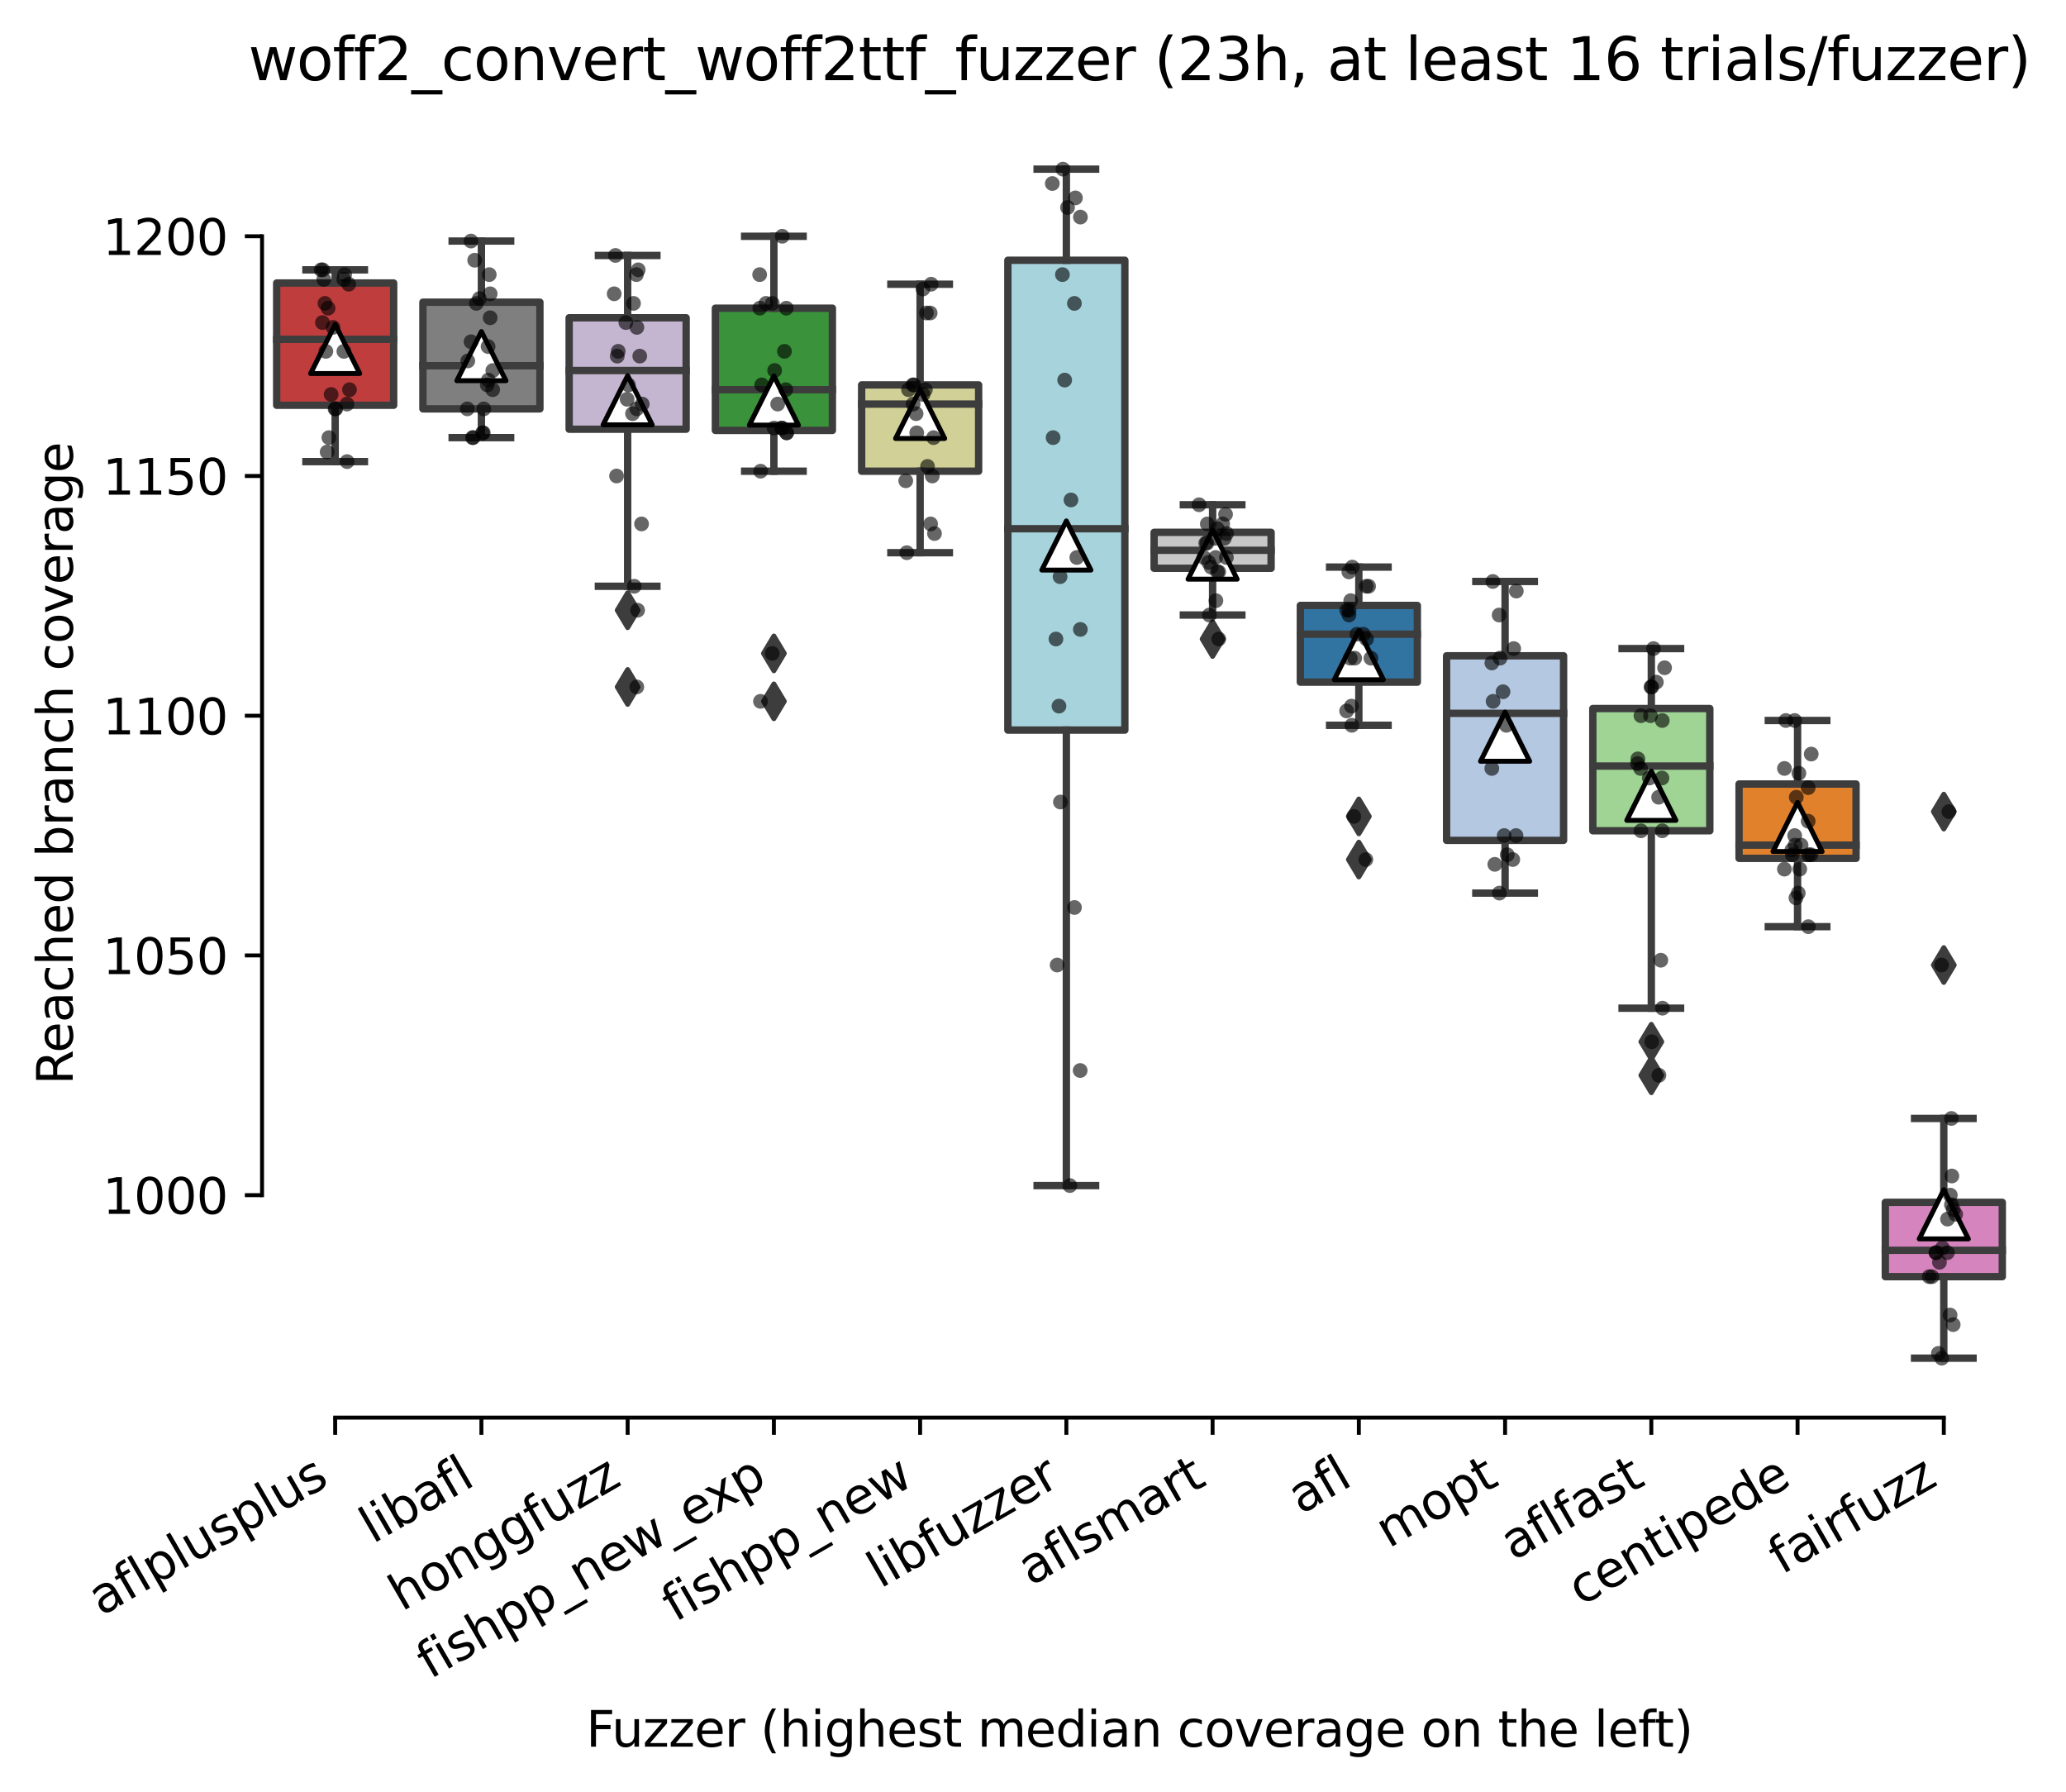 <?xml version="1.0" encoding="utf-8" standalone="no"?>
<!DOCTYPE svg PUBLIC "-//W3C//DTD SVG 1.1//EN"
  "http://www.w3.org/Graphics/SVG/1.1/DTD/svg11.dtd">
<svg xmlns:xlink="http://www.w3.org/1999/xlink" width="420.436pt" height="364.659pt" viewBox="0 0 420.436 364.659" xmlns="http://www.w3.org/2000/svg" version="1.1">
 <defs>
  <style type="text/css">*{stroke-linejoin: round; stroke-linecap: butt}</style>
 </defs>
 <g id="figure_1">
  <g id="patch_1">
   <path d="M 0 364.659 
L 420.436 364.659 
L 420.436 0 
L 0 0 
z
" style="fill: #ffffff"/>
  </g>
  <g id="axes_1">
   <g id="patch_2">
    <path d="M 53.328 288.43 
L 410.448 288.43 
L 410.448 22.318 
L 53.328 22.318 
z
" style="fill: #ffffff"/>
   </g>
   <g id="patch_3">
    <path d="M 56.304 82.457 
L 80.112 82.457 
L 80.112 57.582 
L 56.304 57.582 
L 56.304 82.457 
z
" clip-path="url(#p3b51955e52)" style="fill: #c03d3e; stroke: #3d3d3d; stroke-width: 1.5; stroke-linejoin: miter"/>
   </g>
   <g id="patch_4">
    <path d="M 86.064 83.188 
L 109.872 83.188 
L 109.872 61.484 
L 86.064 61.484 
L 86.064 83.188 
z
" clip-path="url(#p3b51955e52)" style="fill: #7f7f7f; stroke: #3d3d3d; stroke-width: 1.5; stroke-linejoin: miter"/>
   </g>
   <g id="patch_5">
    <path d="M 115.824 87.334 
L 139.632 87.334 
L 139.632 64.654 
L 115.824 64.654 
L 115.824 87.334 
z
" clip-path="url(#p3b51955e52)" style="fill: #c4b5d0; stroke: #3d3d3d; stroke-width: 1.5; stroke-linejoin: miter"/>
   </g>
   <g id="patch_6">
    <path d="M 145.584 87.578 
L 169.392 87.578 
L 169.392 62.703 
L 145.584 62.703 
L 145.584 87.578 
z
" clip-path="url(#p3b51955e52)" style="fill: #3a923a; stroke: #3d3d3d; stroke-width: 1.5; stroke-linejoin: miter"/>
   </g>
   <g id="patch_7">
    <path d="M 175.344 95.87 
L 199.152 95.87 
L 199.152 78.311 
L 175.344 78.311 
L 175.344 95.87 
z
" clip-path="url(#p3b51955e52)" style="fill: #d1d197; stroke: #3d3d3d; stroke-width: 1.5; stroke-linejoin: miter"/>
   </g>
   <g id="patch_8">
    <path d="M 205.104 148.546 
L 228.912 148.546 
L 228.912 52.948 
L 205.104 52.948 
L 205.104 148.546 
z
" clip-path="url(#p3b51955e52)" style="fill: #a7d4dc; stroke: #3d3d3d; stroke-width: 1.5; stroke-linejoin: miter"/>
   </g>
   <g id="patch_9">
    <path d="M 234.864 115.623 
L 258.672 115.623 
L 258.672 108.307 
L 234.864 108.307 
L 234.864 115.623 
z
" clip-path="url(#p3b51955e52)" style="fill: #c7c7c7; stroke: #3d3d3d; stroke-width: 1.5; stroke-linejoin: miter"/>
   </g>
   <g id="patch_10">
    <path d="M 264.624 138.791 
L 288.432 138.791 
L 288.432 123.183 
L 264.624 123.183 
L 264.624 138.791 
z
" clip-path="url(#p3b51955e52)" style="fill: #3274a1; stroke: #3d3d3d; stroke-width: 1.5; stroke-linejoin: miter"/>
   </g>
   <g id="patch_11">
    <path d="M 294.384 170.982 
L 318.192 170.982 
L 318.192 133.426 
L 294.384 133.426 
L 294.384 170.982 
z
" clip-path="url(#p3b51955e52)" style="fill: #b5c8e1; stroke: #3d3d3d; stroke-width: 1.5; stroke-linejoin: miter"/>
   </g>
   <g id="patch_12">
    <path d="M 324.144 169.031 
L 347.952 169.031 
L 347.952 144.156 
L 324.144 144.156 
L 324.144 169.031 
z
" clip-path="url(#p3b51955e52)" style="fill: #9fd495; stroke: #3d3d3d; stroke-width: 1.5; stroke-linejoin: miter"/>
   </g>
   <g id="patch_13">
    <path d="M 353.904 174.64 
L 377.712 174.64 
L 377.712 159.52 
L 353.904 159.52 
L 353.904 174.64 
z
" clip-path="url(#p3b51955e52)" style="fill: #e1812c; stroke: #3d3d3d; stroke-width: 1.5; stroke-linejoin: miter"/>
   </g>
   <g id="patch_14">
    <path d="M 383.664 259.751 
L 407.472 259.751 
L 407.472 244.631 
L 383.664 244.631 
L 383.664 259.751 
z
" clip-path="url(#p3b51955e52)" style="fill: #d684bd; stroke: #3d3d3d; stroke-width: 1.5; stroke-linejoin: miter"/>
   </g>
   <g id="matplotlib.axis_1">
    <g id="xtick_1">
     <g id="line2d_1">
      <defs>
       <path id="mc2de7e2767" d="M 0 0 
L 0 3.5 
" style="stroke: #000000; stroke-width: 0.8"/>
      </defs>
      <g>
       <use xlink:href="#mc2de7e2767" x="68.208" y="288.43" style="stroke: #000000; stroke-width: 0.8"/>
      </g>
     </g>
     <g id="text_1">
      <!-- aflplusplus -->
      <g transform="translate(20.599 328.897) rotate(-30) scale(0.1 -0.1)">
       <defs>
        <path id="DejaVuSans-61" d="M 2194 1759 
Q 1497 1759 1228 1600 
Q 959 1441 959 1056 
Q 959 750 1161 570 
Q 1363 391 1709 391 
Q 2188 391 2477 730 
Q 2766 1069 2766 1631 
L 2766 1759 
L 2194 1759 
z
M 3341 1997 
L 3341 0 
L 2766 0 
L 2766 531 
Q 2569 213 2275 61 
Q 1981 -91 1556 -91 
Q 1019 -91 701 211 
Q 384 513 384 1019 
Q 384 1609 779 1909 
Q 1175 2209 1959 2209 
L 2766 2209 
L 2766 2266 
Q 2766 2663 2505 2880 
Q 2244 3097 1772 3097 
Q 1472 3097 1187 3025 
Q 903 2953 641 2809 
L 641 3341 
Q 956 3463 1253 3523 
Q 1550 3584 1831 3584 
Q 2591 3584 2966 3190 
Q 3341 2797 3341 1997 
z
" transform="scale(0.016)"/>
        <path id="DejaVuSans-66" d="M 2375 4863 
L 2375 4384 
L 1825 4384 
Q 1516 4384 1395 4259 
Q 1275 4134 1275 3809 
L 1275 3500 
L 2222 3500 
L 2222 3053 
L 1275 3053 
L 1275 0 
L 697 0 
L 697 3053 
L 147 3053 
L 147 3500 
L 697 3500 
L 697 3744 
Q 697 4328 969 4595 
Q 1241 4863 1831 4863 
L 2375 4863 
z
" transform="scale(0.016)"/>
        <path id="DejaVuSans-6c" d="M 603 4863 
L 1178 4863 
L 1178 0 
L 603 0 
L 603 4863 
z
" transform="scale(0.016)"/>
        <path id="DejaVuSans-70" d="M 1159 525 
L 1159 -1331 
L 581 -1331 
L 581 3500 
L 1159 3500 
L 1159 2969 
Q 1341 3281 1617 3432 
Q 1894 3584 2278 3584 
Q 2916 3584 3314 3078 
Q 3713 2572 3713 1747 
Q 3713 922 3314 415 
Q 2916 -91 2278 -91 
Q 1894 -91 1617 61 
Q 1341 213 1159 525 
z
M 3116 1747 
Q 3116 2381 2855 2742 
Q 2594 3103 2138 3103 
Q 1681 3103 1420 2742 
Q 1159 2381 1159 1747 
Q 1159 1113 1420 752 
Q 1681 391 2138 391 
Q 2594 391 2855 752 
Q 3116 1113 3116 1747 
z
" transform="scale(0.016)"/>
        <path id="DejaVuSans-75" d="M 544 1381 
L 544 3500 
L 1119 3500 
L 1119 1403 
Q 1119 906 1312 657 
Q 1506 409 1894 409 
Q 2359 409 2629 706 
Q 2900 1003 2900 1516 
L 2900 3500 
L 3475 3500 
L 3475 0 
L 2900 0 
L 2900 538 
Q 2691 219 2414 64 
Q 2138 -91 1772 -91 
Q 1169 -91 856 284 
Q 544 659 544 1381 
z
M 1991 3584 
L 1991 3584 
z
" transform="scale(0.016)"/>
        <path id="DejaVuSans-73" d="M 2834 3397 
L 2834 2853 
Q 2591 2978 2328 3040 
Q 2066 3103 1784 3103 
Q 1356 3103 1142 2972 
Q 928 2841 928 2578 
Q 928 2378 1081 2264 
Q 1234 2150 1697 2047 
L 1894 2003 
Q 2506 1872 2764 1633 
Q 3022 1394 3022 966 
Q 3022 478 2636 193 
Q 2250 -91 1575 -91 
Q 1294 -91 989 -36 
Q 684 19 347 128 
L 347 722 
Q 666 556 975 473 
Q 1284 391 1588 391 
Q 1994 391 2212 530 
Q 2431 669 2431 922 
Q 2431 1156 2273 1281 
Q 2116 1406 1581 1522 
L 1381 1569 
Q 847 1681 609 1914 
Q 372 2147 372 2553 
Q 372 3047 722 3315 
Q 1072 3584 1716 3584 
Q 2034 3584 2315 3537 
Q 2597 3491 2834 3397 
z
" transform="scale(0.016)"/>
       </defs>
       <use xlink:href="#DejaVuSans-61"/>
       <use xlink:href="#DejaVuSans-66" x="61.279"/>
       <use xlink:href="#DejaVuSans-6c" x="96.484"/>
       <use xlink:href="#DejaVuSans-70" x="124.268"/>
       <use xlink:href="#DejaVuSans-6c" x="187.744"/>
       <use xlink:href="#DejaVuSans-75" x="215.527"/>
       <use xlink:href="#DejaVuSans-73" x="278.906"/>
       <use xlink:href="#DejaVuSans-70" x="331.006"/>
       <use xlink:href="#DejaVuSans-6c" x="394.482"/>
       <use xlink:href="#DejaVuSans-75" x="422.266"/>
       <use xlink:href="#DejaVuSans-73" x="485.645"/>
      </g>
     </g>
    </g>
    <g id="xtick_2">
     <g id="line2d_2">
      <g>
       <use xlink:href="#mc2de7e2767" x="97.968" y="288.43" style="stroke: #000000; stroke-width: 0.8"/>
      </g>
     </g>
     <g id="text_2">
      <!-- libafl -->
      <g transform="translate(75.857 314.176) rotate(-30) scale(0.1 -0.1)">
       <defs>
        <path id="DejaVuSans-69" d="M 603 3500 
L 1178 3500 
L 1178 0 
L 603 0 
L 603 3500 
z
M 603 4863 
L 1178 4863 
L 1178 4134 
L 603 4134 
L 603 4863 
z
" transform="scale(0.016)"/>
        <path id="DejaVuSans-62" d="M 3116 1747 
Q 3116 2381 2855 2742 
Q 2594 3103 2138 3103 
Q 1681 3103 1420 2742 
Q 1159 2381 1159 1747 
Q 1159 1113 1420 752 
Q 1681 391 2138 391 
Q 2594 391 2855 752 
Q 3116 1113 3116 1747 
z
M 1159 2969 
Q 1341 3281 1617 3432 
Q 1894 3584 2278 3584 
Q 2916 3584 3314 3078 
Q 3713 2572 3713 1747 
Q 3713 922 3314 415 
Q 2916 -91 2278 -91 
Q 1894 -91 1617 61 
Q 1341 213 1159 525 
L 1159 0 
L 581 0 
L 581 4863 
L 1159 4863 
L 1159 2969 
z
" transform="scale(0.016)"/>
       </defs>
       <use xlink:href="#DejaVuSans-6c"/>
       <use xlink:href="#DejaVuSans-69" x="27.783"/>
       <use xlink:href="#DejaVuSans-62" x="55.566"/>
       <use xlink:href="#DejaVuSans-61" x="119.043"/>
       <use xlink:href="#DejaVuSans-66" x="180.322"/>
       <use xlink:href="#DejaVuSans-6c" x="215.527"/>
      </g>
     </g>
    </g>
    <g id="xtick_3">
     <g id="line2d_3">
      <g>
       <use xlink:href="#mc2de7e2767" x="127.728" y="288.43" style="stroke: #000000; stroke-width: 0.8"/>
      </g>
     </g>
     <g id="text_3">
      <!-- honggfuzz -->
      <g transform="translate(81.789 327.933) rotate(-30) scale(0.1 -0.1)">
       <defs>
        <path id="DejaVuSans-68" d="M 3513 2113 
L 3513 0 
L 2938 0 
L 2938 2094 
Q 2938 2591 2744 2837 
Q 2550 3084 2163 3084 
Q 1697 3084 1428 2787 
Q 1159 2491 1159 1978 
L 1159 0 
L 581 0 
L 581 4863 
L 1159 4863 
L 1159 2956 
Q 1366 3272 1645 3428 
Q 1925 3584 2291 3584 
Q 2894 3584 3203 3211 
Q 3513 2838 3513 2113 
z
" transform="scale(0.016)"/>
        <path id="DejaVuSans-6f" d="M 1959 3097 
Q 1497 3097 1228 2736 
Q 959 2375 959 1747 
Q 959 1119 1226 758 
Q 1494 397 1959 397 
Q 2419 397 2687 759 
Q 2956 1122 2956 1747 
Q 2956 2369 2687 2733 
Q 2419 3097 1959 3097 
z
M 1959 3584 
Q 2709 3584 3137 3096 
Q 3566 2609 3566 1747 
Q 3566 888 3137 398 
Q 2709 -91 1959 -91 
Q 1206 -91 779 398 
Q 353 888 353 1747 
Q 353 2609 779 3096 
Q 1206 3584 1959 3584 
z
" transform="scale(0.016)"/>
        <path id="DejaVuSans-6e" d="M 3513 2113 
L 3513 0 
L 2938 0 
L 2938 2094 
Q 2938 2591 2744 2837 
Q 2550 3084 2163 3084 
Q 1697 3084 1428 2787 
Q 1159 2491 1159 1978 
L 1159 0 
L 581 0 
L 581 3500 
L 1159 3500 
L 1159 2956 
Q 1366 3272 1645 3428 
Q 1925 3584 2291 3584 
Q 2894 3584 3203 3211 
Q 3513 2838 3513 2113 
z
" transform="scale(0.016)"/>
        <path id="DejaVuSans-67" d="M 2906 1791 
Q 2906 2416 2648 2759 
Q 2391 3103 1925 3103 
Q 1463 3103 1205 2759 
Q 947 2416 947 1791 
Q 947 1169 1205 825 
Q 1463 481 1925 481 
Q 2391 481 2648 825 
Q 2906 1169 2906 1791 
z
M 3481 434 
Q 3481 -459 3084 -895 
Q 2688 -1331 1869 -1331 
Q 1566 -1331 1297 -1286 
Q 1028 -1241 775 -1147 
L 775 -588 
Q 1028 -725 1275 -790 
Q 1522 -856 1778 -856 
Q 2344 -856 2625 -561 
Q 2906 -266 2906 331 
L 2906 616 
Q 2728 306 2450 153 
Q 2172 0 1784 0 
Q 1141 0 747 490 
Q 353 981 353 1791 
Q 353 2603 747 3093 
Q 1141 3584 1784 3584 
Q 2172 3584 2450 3431 
Q 2728 3278 2906 2969 
L 2906 3500 
L 3481 3500 
L 3481 434 
z
" transform="scale(0.016)"/>
        <path id="DejaVuSans-7a" d="M 353 3500 
L 3084 3500 
L 3084 2975 
L 922 459 
L 3084 459 
L 3084 0 
L 275 0 
L 275 525 
L 2438 3041 
L 353 3041 
L 353 3500 
z
" transform="scale(0.016)"/>
       </defs>
       <use xlink:href="#DejaVuSans-68"/>
       <use xlink:href="#DejaVuSans-6f" x="63.379"/>
       <use xlink:href="#DejaVuSans-6e" x="124.561"/>
       <use xlink:href="#DejaVuSans-67" x="187.939"/>
       <use xlink:href="#DejaVuSans-67" x="251.416"/>
       <use xlink:href="#DejaVuSans-66" x="314.893"/>
       <use xlink:href="#DejaVuSans-75" x="350.098"/>
       <use xlink:href="#DejaVuSans-7a" x="413.477"/>
       <use xlink:href="#DejaVuSans-7a" x="465.967"/>
      </g>
     </g>
    </g>
    <g id="xtick_4">
     <g id="line2d_4">
      <g>
       <use xlink:href="#mc2de7e2767" x="157.488" y="288.43" style="stroke: #000000; stroke-width: 0.8"/>
      </g>
     </g>
     <g id="text_4">
      <!-- fishpp_new_exp -->
      <g transform="translate(87.498 341.739) rotate(-30) scale(0.1 -0.1)">
       <defs>
        <path id="DejaVuSans-5f" d="M 3263 -1063 
L 3263 -1509 
L -63 -1509 
L -63 -1063 
L 3263 -1063 
z
" transform="scale(0.016)"/>
        <path id="DejaVuSans-65" d="M 3597 1894 
L 3597 1613 
L 953 1613 
Q 991 1019 1311 708 
Q 1631 397 2203 397 
Q 2534 397 2845 478 
Q 3156 559 3463 722 
L 3463 178 
Q 3153 47 2828 -22 
Q 2503 -91 2169 -91 
Q 1331 -91 842 396 
Q 353 884 353 1716 
Q 353 2575 817 3079 
Q 1281 3584 2069 3584 
Q 2775 3584 3186 3129 
Q 3597 2675 3597 1894 
z
M 3022 2063 
Q 3016 2534 2758 2815 
Q 2500 3097 2075 3097 
Q 1594 3097 1305 2825 
Q 1016 2553 972 2059 
L 3022 2063 
z
" transform="scale(0.016)"/>
        <path id="DejaVuSans-77" d="M 269 3500 
L 844 3500 
L 1563 769 
L 2278 3500 
L 2956 3500 
L 3675 769 
L 4391 3500 
L 4966 3500 
L 4050 0 
L 3372 0 
L 2619 2869 
L 1863 0 
L 1184 0 
L 269 3500 
z
" transform="scale(0.016)"/>
        <path id="DejaVuSans-78" d="M 3513 3500 
L 2247 1797 
L 3578 0 
L 2900 0 
L 1881 1375 
L 863 0 
L 184 0 
L 1544 1831 
L 300 3500 
L 978 3500 
L 1906 2253 
L 2834 3500 
L 3513 3500 
z
" transform="scale(0.016)"/>
       </defs>
       <use xlink:href="#DejaVuSans-66"/>
       <use xlink:href="#DejaVuSans-69" x="35.205"/>
       <use xlink:href="#DejaVuSans-73" x="62.988"/>
       <use xlink:href="#DejaVuSans-68" x="115.088"/>
       <use xlink:href="#DejaVuSans-70" x="178.467"/>
       <use xlink:href="#DejaVuSans-70" x="241.943"/>
       <use xlink:href="#DejaVuSans-5f" x="305.42"/>
       <use xlink:href="#DejaVuSans-6e" x="355.42"/>
       <use xlink:href="#DejaVuSans-65" x="418.799"/>
       <use xlink:href="#DejaVuSans-77" x="480.322"/>
       <use xlink:href="#DejaVuSans-5f" x="562.109"/>
       <use xlink:href="#DejaVuSans-65" x="612.109"/>
       <use xlink:href="#DejaVuSans-78" x="671.883"/>
       <use xlink:href="#DejaVuSans-70" x="731.062"/>
      </g>
     </g>
    </g>
    <g id="xtick_5">
     <g id="line2d_5">
      <g>
       <use xlink:href="#mc2de7e2767" x="187.248" y="288.43" style="stroke: #000000; stroke-width: 0.8"/>
      </g>
     </g>
     <g id="text_5">
      <!-- fishpp_new -->
      <g transform="translate(137.389 330.116) rotate(-30) scale(0.1 -0.1)">
       <use xlink:href="#DejaVuSans-66"/>
       <use xlink:href="#DejaVuSans-69" x="35.205"/>
       <use xlink:href="#DejaVuSans-73" x="62.988"/>
       <use xlink:href="#DejaVuSans-68" x="115.088"/>
       <use xlink:href="#DejaVuSans-70" x="178.467"/>
       <use xlink:href="#DejaVuSans-70" x="241.943"/>
       <use xlink:href="#DejaVuSans-5f" x="305.42"/>
       <use xlink:href="#DejaVuSans-6e" x="355.42"/>
       <use xlink:href="#DejaVuSans-65" x="418.799"/>
       <use xlink:href="#DejaVuSans-77" x="480.322"/>
      </g>
     </g>
    </g>
    <g id="xtick_6">
     <g id="line2d_6">
      <g>
       <use xlink:href="#mc2de7e2767" x="217.008" y="288.43" style="stroke: #000000; stroke-width: 0.8"/>
      </g>
     </g>
     <g id="text_6">
      <!-- libfuzzer -->
      <g transform="translate(179.142 323.272) rotate(-30) scale(0.1 -0.1)">
       <defs>
        <path id="DejaVuSans-72" d="M 2631 2963 
Q 2534 3019 2420 3045 
Q 2306 3072 2169 3072 
Q 1681 3072 1420 2755 
Q 1159 2438 1159 1844 
L 1159 0 
L 581 0 
L 581 3500 
L 1159 3500 
L 1159 2956 
Q 1341 3275 1631 3429 
Q 1922 3584 2338 3584 
Q 2397 3584 2469 3576 
Q 2541 3569 2628 3553 
L 2631 2963 
z
" transform="scale(0.016)"/>
       </defs>
       <use xlink:href="#DejaVuSans-6c"/>
       <use xlink:href="#DejaVuSans-69" x="27.783"/>
       <use xlink:href="#DejaVuSans-62" x="55.566"/>
       <use xlink:href="#DejaVuSans-66" x="119.043"/>
       <use xlink:href="#DejaVuSans-75" x="154.248"/>
       <use xlink:href="#DejaVuSans-7a" x="217.627"/>
       <use xlink:href="#DejaVuSans-7a" x="270.117"/>
       <use xlink:href="#DejaVuSans-65" x="322.607"/>
       <use xlink:href="#DejaVuSans-72" x="384.131"/>
      </g>
     </g>
    </g>
    <g id="xtick_7">
     <g id="line2d_7">
      <g>
       <use xlink:href="#mc2de7e2767" x="246.768" y="288.43" style="stroke: #000000; stroke-width: 0.8"/>
      </g>
     </g>
     <g id="text_7">
      <!-- aflsmart -->
      <g transform="translate(209.757 322.779) rotate(-30) scale(0.1 -0.1)">
       <defs>
        <path id="DejaVuSans-6d" d="M 3328 2828 
Q 3544 3216 3844 3400 
Q 4144 3584 4550 3584 
Q 5097 3584 5394 3201 
Q 5691 2819 5691 2113 
L 5691 0 
L 5113 0 
L 5113 2094 
Q 5113 2597 4934 2840 
Q 4756 3084 4391 3084 
Q 3944 3084 3684 2787 
Q 3425 2491 3425 1978 
L 3425 0 
L 2847 0 
L 2847 2094 
Q 2847 2600 2669 2842 
Q 2491 3084 2119 3084 
Q 1678 3084 1418 2786 
Q 1159 2488 1159 1978 
L 1159 0 
L 581 0 
L 581 3500 
L 1159 3500 
L 1159 2956 
Q 1356 3278 1631 3431 
Q 1906 3584 2284 3584 
Q 2666 3584 2933 3390 
Q 3200 3197 3328 2828 
z
" transform="scale(0.016)"/>
        <path id="DejaVuSans-74" d="M 1172 4494 
L 1172 3500 
L 2356 3500 
L 2356 3053 
L 1172 3053 
L 1172 1153 
Q 1172 725 1289 603 
Q 1406 481 1766 481 
L 2356 481 
L 2356 0 
L 1766 0 
Q 1100 0 847 248 
Q 594 497 594 1153 
L 594 3053 
L 172 3053 
L 172 3500 
L 594 3500 
L 594 4494 
L 1172 4494 
z
" transform="scale(0.016)"/>
       </defs>
       <use xlink:href="#DejaVuSans-61"/>
       <use xlink:href="#DejaVuSans-66" x="61.279"/>
       <use xlink:href="#DejaVuSans-6c" x="96.484"/>
       <use xlink:href="#DejaVuSans-73" x="124.268"/>
       <use xlink:href="#DejaVuSans-6d" x="176.367"/>
       <use xlink:href="#DejaVuSans-61" x="273.779"/>
       <use xlink:href="#DejaVuSans-72" x="335.059"/>
       <use xlink:href="#DejaVuSans-74" x="376.172"/>
      </g>
     </g>
    </g>
    <g id="xtick_8">
     <g id="line2d_8">
      <g>
       <use xlink:href="#mc2de7e2767" x="276.528" y="288.43" style="stroke: #000000; stroke-width: 0.8"/>
      </g>
     </g>
     <g id="text_8">
      <!-- afl -->
      <g transform="translate(264.727 308.224) rotate(-30) scale(0.1 -0.1)">
       <use xlink:href="#DejaVuSans-61"/>
       <use xlink:href="#DejaVuSans-66" x="61.279"/>
       <use xlink:href="#DejaVuSans-6c" x="96.484"/>
      </g>
     </g>
    </g>
    <g id="xtick_9">
     <g id="line2d_9">
      <g>
       <use xlink:href="#mc2de7e2767" x="306.288" y="288.43" style="stroke: #000000; stroke-width: 0.8"/>
      </g>
     </g>
     <g id="text_9">
      <!-- mopt -->
      <g transform="translate(282.621 315.075) rotate(-30) scale(0.1 -0.1)">
       <use xlink:href="#DejaVuSans-6d"/>
       <use xlink:href="#DejaVuSans-6f" x="97.412"/>
       <use xlink:href="#DejaVuSans-70" x="158.594"/>
       <use xlink:href="#DejaVuSans-74" x="222.07"/>
      </g>
     </g>
    </g>
    <g id="xtick_10">
     <g id="line2d_10">
      <g>
       <use xlink:href="#mc2de7e2767" x="336.048" y="288.43" style="stroke: #000000; stroke-width: 0.8"/>
      </g>
     </g>
     <g id="text_10">
      <!-- aflfast -->
      <g transform="translate(307.984 317.613) rotate(-30) scale(0.1 -0.1)">
       <use xlink:href="#DejaVuSans-61"/>
       <use xlink:href="#DejaVuSans-66" x="61.279"/>
       <use xlink:href="#DejaVuSans-6c" x="96.484"/>
       <use xlink:href="#DejaVuSans-66" x="124.268"/>
       <use xlink:href="#DejaVuSans-61" x="159.473"/>
       <use xlink:href="#DejaVuSans-73" x="220.752"/>
       <use xlink:href="#DejaVuSans-74" x="272.852"/>
      </g>
     </g>
    </g>
    <g id="xtick_11">
     <g id="line2d_11">
      <g>
       <use xlink:href="#mc2de7e2767" x="365.808" y="288.43" style="stroke: #000000; stroke-width: 0.8"/>
      </g>
     </g>
     <g id="text_11">
      <!-- centipede -->
      <g transform="translate(321.735 326.856) rotate(-30) scale(0.1 -0.1)">
       <defs>
        <path id="DejaVuSans-63" d="M 3122 3366 
L 3122 2828 
Q 2878 2963 2633 3030 
Q 2388 3097 2138 3097 
Q 1578 3097 1268 2742 
Q 959 2388 959 1747 
Q 959 1106 1268 751 
Q 1578 397 2138 397 
Q 2388 397 2633 464 
Q 2878 531 3122 666 
L 3122 134 
Q 2881 22 2623 -34 
Q 2366 -91 2075 -91 
Q 1284 -91 818 406 
Q 353 903 353 1747 
Q 353 2603 823 3093 
Q 1294 3584 2113 3584 
Q 2378 3584 2631 3529 
Q 2884 3475 3122 3366 
z
" transform="scale(0.016)"/>
        <path id="DejaVuSans-64" d="M 2906 2969 
L 2906 4863 
L 3481 4863 
L 3481 0 
L 2906 0 
L 2906 525 
Q 2725 213 2448 61 
Q 2172 -91 1784 -91 
Q 1150 -91 751 415 
Q 353 922 353 1747 
Q 353 2572 751 3078 
Q 1150 3584 1784 3584 
Q 2172 3584 2448 3432 
Q 2725 3281 2906 2969 
z
M 947 1747 
Q 947 1113 1208 752 
Q 1469 391 1925 391 
Q 2381 391 2643 752 
Q 2906 1113 2906 1747 
Q 2906 2381 2643 2742 
Q 2381 3103 1925 3103 
Q 1469 3103 1208 2742 
Q 947 2381 947 1747 
z
" transform="scale(0.016)"/>
       </defs>
       <use xlink:href="#DejaVuSans-63"/>
       <use xlink:href="#DejaVuSans-65" x="54.98"/>
       <use xlink:href="#DejaVuSans-6e" x="116.504"/>
       <use xlink:href="#DejaVuSans-74" x="179.883"/>
       <use xlink:href="#DejaVuSans-69" x="219.092"/>
       <use xlink:href="#DejaVuSans-70" x="246.875"/>
       <use xlink:href="#DejaVuSans-65" x="310.352"/>
       <use xlink:href="#DejaVuSans-64" x="371.875"/>
       <use xlink:href="#DejaVuSans-65" x="435.352"/>
      </g>
     </g>
    </g>
    <g id="xtick_12">
     <g id="line2d_12">
      <g>
       <use xlink:href="#mc2de7e2767" x="395.568" y="288.43" style="stroke: #000000; stroke-width: 0.8"/>
      </g>
     </g>
     <g id="text_12">
      <!-- fairfuzz -->
      <g transform="translate(362.579 320.457) rotate(-30) scale(0.1 -0.1)">
       <use xlink:href="#DejaVuSans-66"/>
       <use xlink:href="#DejaVuSans-61" x="35.205"/>
       <use xlink:href="#DejaVuSans-69" x="96.484"/>
       <use xlink:href="#DejaVuSans-72" x="124.268"/>
       <use xlink:href="#DejaVuSans-66" x="165.381"/>
       <use xlink:href="#DejaVuSans-75" x="200.586"/>
       <use xlink:href="#DejaVuSans-7a" x="263.965"/>
       <use xlink:href="#DejaVuSans-7a" x="316.455"/>
      </g>
     </g>
    </g>
    <g id="text_13">
     <!-- Fuzzer (highest median coverage on the left) -->
     <g transform="translate(119.27 355.379) scale(0.1 -0.1)">
      <defs>
       <path id="DejaVuSans-46" d="M 628 4666 
L 3309 4666 
L 3309 4134 
L 1259 4134 
L 1259 2759 
L 3109 2759 
L 3109 2228 
L 1259 2228 
L 1259 0 
L 628 0 
L 628 4666 
z
" transform="scale(0.016)"/>
       <path id="DejaVuSans-20" transform="scale(0.016)"/>
       <path id="DejaVuSans-28" d="M 1984 4856 
Q 1566 4138 1362 3434 
Q 1159 2731 1159 2009 
Q 1159 1288 1364 580 
Q 1569 -128 1984 -844 
L 1484 -844 
Q 1016 -109 783 600 
Q 550 1309 550 2009 
Q 550 2706 781 3412 
Q 1013 4119 1484 4856 
L 1984 4856 
z
" transform="scale(0.016)"/>
       <path id="DejaVuSans-76" d="M 191 3500 
L 800 3500 
L 1894 563 
L 2988 3500 
L 3597 3500 
L 2284 0 
L 1503 0 
L 191 3500 
z
" transform="scale(0.016)"/>
       <path id="DejaVuSans-29" d="M 513 4856 
L 1013 4856 
Q 1481 4119 1714 3412 
Q 1947 2706 1947 2009 
Q 1947 1309 1714 600 
Q 1481 -109 1013 -844 
L 513 -844 
Q 928 -128 1133 580 
Q 1338 1288 1338 2009 
Q 1338 2731 1133 3434 
Q 928 4138 513 4856 
z
" transform="scale(0.016)"/>
      </defs>
      <use xlink:href="#DejaVuSans-46"/>
      <use xlink:href="#DejaVuSans-75" x="52.02"/>
      <use xlink:href="#DejaVuSans-7a" x="115.398"/>
      <use xlink:href="#DejaVuSans-7a" x="167.889"/>
      <use xlink:href="#DejaVuSans-65" x="220.379"/>
      <use xlink:href="#DejaVuSans-72" x="281.902"/>
      <use xlink:href="#DejaVuSans-20" x="323.016"/>
      <use xlink:href="#DejaVuSans-28" x="354.803"/>
      <use xlink:href="#DejaVuSans-68" x="393.816"/>
      <use xlink:href="#DejaVuSans-69" x="457.195"/>
      <use xlink:href="#DejaVuSans-67" x="484.979"/>
      <use xlink:href="#DejaVuSans-68" x="548.455"/>
      <use xlink:href="#DejaVuSans-65" x="611.834"/>
      <use xlink:href="#DejaVuSans-73" x="673.357"/>
      <use xlink:href="#DejaVuSans-74" x="725.457"/>
      <use xlink:href="#DejaVuSans-20" x="764.666"/>
      <use xlink:href="#DejaVuSans-6d" x="796.453"/>
      <use xlink:href="#DejaVuSans-65" x="893.865"/>
      <use xlink:href="#DejaVuSans-64" x="955.389"/>
      <use xlink:href="#DejaVuSans-69" x="1018.865"/>
      <use xlink:href="#DejaVuSans-61" x="1046.648"/>
      <use xlink:href="#DejaVuSans-6e" x="1107.928"/>
      <use xlink:href="#DejaVuSans-20" x="1171.307"/>
      <use xlink:href="#DejaVuSans-63" x="1203.094"/>
      <use xlink:href="#DejaVuSans-6f" x="1258.074"/>
      <use xlink:href="#DejaVuSans-76" x="1319.256"/>
      <use xlink:href="#DejaVuSans-65" x="1378.436"/>
      <use xlink:href="#DejaVuSans-72" x="1439.959"/>
      <use xlink:href="#DejaVuSans-61" x="1481.072"/>
      <use xlink:href="#DejaVuSans-67" x="1542.352"/>
      <use xlink:href="#DejaVuSans-65" x="1605.828"/>
      <use xlink:href="#DejaVuSans-20" x="1667.352"/>
      <use xlink:href="#DejaVuSans-6f" x="1699.139"/>
      <use xlink:href="#DejaVuSans-6e" x="1760.32"/>
      <use xlink:href="#DejaVuSans-20" x="1823.699"/>
      <use xlink:href="#DejaVuSans-74" x="1855.486"/>
      <use xlink:href="#DejaVuSans-68" x="1894.695"/>
      <use xlink:href="#DejaVuSans-65" x="1958.074"/>
      <use xlink:href="#DejaVuSans-20" x="2019.598"/>
      <use xlink:href="#DejaVuSans-6c" x="2051.385"/>
      <use xlink:href="#DejaVuSans-65" x="2079.168"/>
      <use xlink:href="#DejaVuSans-66" x="2140.691"/>
      <use xlink:href="#DejaVuSans-74" x="2174.146"/>
      <use xlink:href="#DejaVuSans-29" x="2213.355"/>
     </g>
    </g>
   </g>
   <g id="matplotlib.axis_2">
    <g id="ytick_1">
     <g id="line2d_13">
      <defs>
       <path id="mef8bbd872d" d="M 0 0 
L -3.5 0 
" style="stroke: #000000; stroke-width: 0.8"/>
      </defs>
      <g>
       <use xlink:href="#mef8bbd872d" x="53.328" y="243.168" style="stroke: #000000; stroke-width: 0.8"/>
      </g>
     </g>
     <g id="text_14">
      <!-- 1000 -->
      <g transform="translate(20.878 246.967) scale(0.1 -0.1)">
       <defs>
        <path id="DejaVuSans-31" d="M 794 531 
L 1825 531 
L 1825 4091 
L 703 3866 
L 703 4441 
L 1819 4666 
L 2450 4666 
L 2450 531 
L 3481 531 
L 3481 0 
L 794 0 
L 794 531 
z
" transform="scale(0.016)"/>
        <path id="DejaVuSans-30" d="M 2034 4250 
Q 1547 4250 1301 3770 
Q 1056 3291 1056 2328 
Q 1056 1369 1301 889 
Q 1547 409 2034 409 
Q 2525 409 2770 889 
Q 3016 1369 3016 2328 
Q 3016 3291 2770 3770 
Q 2525 4250 2034 4250 
z
M 2034 4750 
Q 2819 4750 3233 4129 
Q 3647 3509 3647 2328 
Q 3647 1150 3233 529 
Q 2819 -91 2034 -91 
Q 1250 -91 836 529 
Q 422 1150 422 2328 
Q 422 3509 836 4129 
Q 1250 4750 2034 4750 
z
" transform="scale(0.016)"/>
       </defs>
       <use xlink:href="#DejaVuSans-31"/>
       <use xlink:href="#DejaVuSans-30" x="63.623"/>
       <use xlink:href="#DejaVuSans-30" x="127.246"/>
       <use xlink:href="#DejaVuSans-30" x="190.869"/>
      </g>
     </g>
    </g>
    <g id="ytick_2">
     <g id="line2d_14">
      <g>
       <use xlink:href="#mef8bbd872d" x="53.328" y="194.393" style="stroke: #000000; stroke-width: 0.8"/>
      </g>
     </g>
     <g id="text_15">
      <!-- 1050 -->
      <g transform="translate(20.878 198.193) scale(0.1 -0.1)">
       <defs>
        <path id="DejaVuSans-35" d="M 691 4666 
L 3169 4666 
L 3169 4134 
L 1269 4134 
L 1269 2991 
Q 1406 3038 1543 3061 
Q 1681 3084 1819 3084 
Q 2600 3084 3056 2656 
Q 3513 2228 3513 1497 
Q 3513 744 3044 326 
Q 2575 -91 1722 -91 
Q 1428 -91 1123 -41 
Q 819 9 494 109 
L 494 744 
Q 775 591 1075 516 
Q 1375 441 1709 441 
Q 2250 441 2565 725 
Q 2881 1009 2881 1497 
Q 2881 1984 2565 2268 
Q 2250 2553 1709 2553 
Q 1456 2553 1204 2497 
Q 953 2441 691 2322 
L 691 4666 
z
" transform="scale(0.016)"/>
       </defs>
       <use xlink:href="#DejaVuSans-31"/>
       <use xlink:href="#DejaVuSans-30" x="63.623"/>
       <use xlink:href="#DejaVuSans-35" x="127.246"/>
       <use xlink:href="#DejaVuSans-30" x="190.869"/>
      </g>
     </g>
    </g>
    <g id="ytick_3">
     <g id="line2d_15">
      <g>
       <use xlink:href="#mef8bbd872d" x="53.328" y="145.619" style="stroke: #000000; stroke-width: 0.8"/>
      </g>
     </g>
     <g id="text_16">
      <!-- 1100 -->
      <g transform="translate(20.878 149.419) scale(0.1 -0.1)">
       <use xlink:href="#DejaVuSans-31"/>
       <use xlink:href="#DejaVuSans-31" x="63.623"/>
       <use xlink:href="#DejaVuSans-30" x="127.246"/>
       <use xlink:href="#DejaVuSans-30" x="190.869"/>
      </g>
     </g>
    </g>
    <g id="ytick_4">
     <g id="line2d_16">
      <g>
       <use xlink:href="#mef8bbd872d" x="53.328" y="96.845" style="stroke: #000000; stroke-width: 0.8"/>
      </g>
     </g>
     <g id="text_17">
      <!-- 1150 -->
      <g transform="translate(20.878 100.644) scale(0.1 -0.1)">
       <use xlink:href="#DejaVuSans-31"/>
       <use xlink:href="#DejaVuSans-31" x="63.623"/>
       <use xlink:href="#DejaVuSans-35" x="127.246"/>
       <use xlink:href="#DejaVuSans-30" x="190.869"/>
      </g>
     </g>
    </g>
    <g id="ytick_5">
     <g id="line2d_17">
      <g>
       <use xlink:href="#mef8bbd872d" x="53.328" y="48.071" style="stroke: #000000; stroke-width: 0.8"/>
      </g>
     </g>
     <g id="text_18">
      <!-- 1200 -->
      <g transform="translate(20.878 51.87) scale(0.1 -0.1)">
       <defs>
        <path id="DejaVuSans-32" d="M 1228 531 
L 3431 531 
L 3431 0 
L 469 0 
L 469 531 
Q 828 903 1448 1529 
Q 2069 2156 2228 2338 
Q 2531 2678 2651 2914 
Q 2772 3150 2772 3378 
Q 2772 3750 2511 3984 
Q 2250 4219 1831 4219 
Q 1534 4219 1204 4116 
Q 875 4013 500 3803 
L 500 4441 
Q 881 4594 1212 4672 
Q 1544 4750 1819 4750 
Q 2544 4750 2975 4387 
Q 3406 4025 3406 3419 
Q 3406 3131 3298 2873 
Q 3191 2616 2906 2266 
Q 2828 2175 2409 1742 
Q 1991 1309 1228 531 
z
" transform="scale(0.016)"/>
       </defs>
       <use xlink:href="#DejaVuSans-31"/>
       <use xlink:href="#DejaVuSans-32" x="63.623"/>
       <use xlink:href="#DejaVuSans-30" x="127.246"/>
       <use xlink:href="#DejaVuSans-30" x="190.869"/>
      </g>
     </g>
    </g>
    <g id="text_19">
     <!-- Reached branch coverage -->
     <g transform="translate(14.798 220.706) rotate(-90) scale(0.1 -0.1)">
      <defs>
       <path id="DejaVuSans-52" d="M 2841 2188 
Q 3044 2119 3236 1894 
Q 3428 1669 3622 1275 
L 4263 0 
L 3584 0 
L 2988 1197 
Q 2756 1666 2539 1819 
Q 2322 1972 1947 1972 
L 1259 1972 
L 1259 0 
L 628 0 
L 628 4666 
L 2053 4666 
Q 2853 4666 3247 4331 
Q 3641 3997 3641 3322 
Q 3641 2881 3436 2590 
Q 3231 2300 2841 2188 
z
M 1259 4147 
L 1259 2491 
L 2053 2491 
Q 2509 2491 2742 2702 
Q 2975 2913 2975 3322 
Q 2975 3731 2742 3939 
Q 2509 4147 2053 4147 
L 1259 4147 
z
" transform="scale(0.016)"/>
      </defs>
      <use xlink:href="#DejaVuSans-52"/>
      <use xlink:href="#DejaVuSans-65" x="64.982"/>
      <use xlink:href="#DejaVuSans-61" x="126.506"/>
      <use xlink:href="#DejaVuSans-63" x="187.785"/>
      <use xlink:href="#DejaVuSans-68" x="242.766"/>
      <use xlink:href="#DejaVuSans-65" x="306.145"/>
      <use xlink:href="#DejaVuSans-64" x="367.668"/>
      <use xlink:href="#DejaVuSans-20" x="431.145"/>
      <use xlink:href="#DejaVuSans-62" x="462.932"/>
      <use xlink:href="#DejaVuSans-72" x="526.408"/>
      <use xlink:href="#DejaVuSans-61" x="567.521"/>
      <use xlink:href="#DejaVuSans-6e" x="628.801"/>
      <use xlink:href="#DejaVuSans-63" x="692.18"/>
      <use xlink:href="#DejaVuSans-68" x="747.16"/>
      <use xlink:href="#DejaVuSans-20" x="810.539"/>
      <use xlink:href="#DejaVuSans-63" x="842.326"/>
      <use xlink:href="#DejaVuSans-6f" x="897.307"/>
      <use xlink:href="#DejaVuSans-76" x="958.488"/>
      <use xlink:href="#DejaVuSans-65" x="1017.668"/>
      <use xlink:href="#DejaVuSans-72" x="1079.191"/>
      <use xlink:href="#DejaVuSans-61" x="1120.305"/>
      <use xlink:href="#DejaVuSans-67" x="1181.584"/>
      <use xlink:href="#DejaVuSans-65" x="1245.061"/>
     </g>
    </g>
   </g>
   <g id="line2d_18">
    <path d="M 68.208 82.457 
L 68.208 93.919 
" clip-path="url(#p3b51955e52)" style="fill: none; stroke: #3d3d3d; stroke-width: 1.5; stroke-linecap: square"/>
   </g>
   <g id="line2d_19">
    <path d="M 68.208 57.582 
L 68.208 54.899 
" clip-path="url(#p3b51955e52)" style="fill: none; stroke: #3d3d3d; stroke-width: 1.5; stroke-linecap: square"/>
   </g>
   <g id="line2d_20">
    <path d="M 62.256 93.919 
L 74.16 93.919 
" clip-path="url(#p3b51955e52)" style="fill: none; stroke: #3d3d3d; stroke-width: 1.5; stroke-linecap: square"/>
   </g>
   <g id="line2d_21">
    <path d="M 62.256 54.899 
L 74.16 54.899 
" clip-path="url(#p3b51955e52)" style="fill: none; stroke: #3d3d3d; stroke-width: 1.5; stroke-linecap: square"/>
   </g>
   <g id="line2d_22"/>
   <g id="line2d_23">
    <path d="M 97.968 83.188 
L 97.968 89.041 
" clip-path="url(#p3b51955e52)" style="fill: none; stroke: #3d3d3d; stroke-width: 1.5; stroke-linecap: square"/>
   </g>
   <g id="line2d_24">
    <path d="M 97.968 61.484 
L 97.968 49.046 
" clip-path="url(#p3b51955e52)" style="fill: none; stroke: #3d3d3d; stroke-width: 1.5; stroke-linecap: square"/>
   </g>
   <g id="line2d_25">
    <path d="M 92.016 89.041 
L 103.92 89.041 
" clip-path="url(#p3b51955e52)" style="fill: none; stroke: #3d3d3d; stroke-width: 1.5; stroke-linecap: square"/>
   </g>
   <g id="line2d_26">
    <path d="M 92.016 49.046 
L 103.92 49.046 
" clip-path="url(#p3b51955e52)" style="fill: none; stroke: #3d3d3d; stroke-width: 1.5; stroke-linecap: square"/>
   </g>
   <g id="line2d_27"/>
   <g id="line2d_28">
    <path d="M 127.728 87.334 
L 127.728 119.281 
" clip-path="url(#p3b51955e52)" style="fill: none; stroke: #3d3d3d; stroke-width: 1.5; stroke-linecap: square"/>
   </g>
   <g id="line2d_29">
    <path d="M 127.728 64.654 
L 127.728 51.973 
" clip-path="url(#p3b51955e52)" style="fill: none; stroke: #3d3d3d; stroke-width: 1.5; stroke-linecap: square"/>
   </g>
   <g id="line2d_30">
    <path d="M 121.776 119.281 
L 133.68 119.281 
" clip-path="url(#p3b51955e52)" style="fill: none; stroke: #3d3d3d; stroke-width: 1.5; stroke-linecap: square"/>
   </g>
   <g id="line2d_31">
    <path d="M 121.776 51.973 
L 133.68 51.973 
" clip-path="url(#p3b51955e52)" style="fill: none; stroke: #3d3d3d; stroke-width: 1.5; stroke-linecap: square"/>
   </g>
   <g id="line2d_32">
    <defs>
     <path id="m45ff04bab7" d="M -0 3.536 
L 2.121 0 
L -0 -3.536 
L -2.121 -0 
z
" style="stroke: #3d3d3d; stroke-linejoin: miter"/>
    </defs>
    <g clip-path="url(#p3b51955e52)">
     <use xlink:href="#m45ff04bab7" x="127.728" y="124.159" style="fill: #3d3d3d; stroke: #3d3d3d; stroke-linejoin: miter"/>
     <use xlink:href="#m45ff04bab7" x="127.728" y="139.766" style="fill: #3d3d3d; stroke: #3d3d3d; stroke-linejoin: miter"/>
    </g>
   </g>
   <g id="line2d_33">
    <path d="M 157.488 87.578 
L 157.488 95.87 
" clip-path="url(#p3b51955e52)" style="fill: none; stroke: #3d3d3d; stroke-width: 1.5; stroke-linecap: square"/>
   </g>
   <g id="line2d_34">
    <path d="M 157.488 62.703 
L 157.488 48.071 
" clip-path="url(#p3b51955e52)" style="fill: none; stroke: #3d3d3d; stroke-width: 1.5; stroke-linecap: square"/>
   </g>
   <g id="line2d_35">
    <path d="M 151.536 95.87 
L 163.44 95.87 
" clip-path="url(#p3b51955e52)" style="fill: none; stroke: #3d3d3d; stroke-width: 1.5; stroke-linecap: square"/>
   </g>
   <g id="line2d_36">
    <path d="M 151.536 48.071 
L 163.44 48.071 
" clip-path="url(#p3b51955e52)" style="fill: none; stroke: #3d3d3d; stroke-width: 1.5; stroke-linecap: square"/>
   </g>
   <g id="line2d_37">
    <g clip-path="url(#p3b51955e52)">
     <use xlink:href="#m45ff04bab7" x="157.488" y="132.938" style="fill: #3d3d3d; stroke: #3d3d3d; stroke-linejoin: miter"/>
     <use xlink:href="#m45ff04bab7" x="157.488" y="142.693" style="fill: #3d3d3d; stroke: #3d3d3d; stroke-linejoin: miter"/>
    </g>
   </g>
   <g id="line2d_38">
    <path d="M 187.248 95.87 
L 187.248 112.453 
" clip-path="url(#p3b51955e52)" style="fill: none; stroke: #3d3d3d; stroke-width: 1.5; stroke-linecap: square"/>
   </g>
   <g id="line2d_39">
    <path d="M 187.248 78.311 
L 187.248 57.826 
" clip-path="url(#p3b51955e52)" style="fill: none; stroke: #3d3d3d; stroke-width: 1.5; stroke-linecap: square"/>
   </g>
   <g id="line2d_40">
    <path d="M 181.296 112.453 
L 193.2 112.453 
" clip-path="url(#p3b51955e52)" style="fill: none; stroke: #3d3d3d; stroke-width: 1.5; stroke-linecap: square"/>
   </g>
   <g id="line2d_41">
    <path d="M 181.296 57.826 
L 193.2 57.826 
" clip-path="url(#p3b51955e52)" style="fill: none; stroke: #3d3d3d; stroke-width: 1.5; stroke-linecap: square"/>
   </g>
   <g id="line2d_42"/>
   <g id="line2d_43">
    <path d="M 217.008 148.546 
L 217.008 241.217 
" clip-path="url(#p3b51955e52)" style="fill: none; stroke: #3d3d3d; stroke-width: 1.5; stroke-linecap: square"/>
   </g>
   <g id="line2d_44">
    <path d="M 217.008 52.948 
L 217.008 34.414 
" clip-path="url(#p3b51955e52)" style="fill: none; stroke: #3d3d3d; stroke-width: 1.5; stroke-linecap: square"/>
   </g>
   <g id="line2d_45">
    <path d="M 211.056 241.217 
L 222.96 241.217 
" clip-path="url(#p3b51955e52)" style="fill: none; stroke: #3d3d3d; stroke-width: 1.5; stroke-linecap: square"/>
   </g>
   <g id="line2d_46">
    <path d="M 211.056 34.414 
L 222.96 34.414 
" clip-path="url(#p3b51955e52)" style="fill: none; stroke: #3d3d3d; stroke-width: 1.5; stroke-linecap: square"/>
   </g>
   <g id="line2d_47"/>
   <g id="line2d_48">
    <path d="M 246.768 115.623 
L 246.768 125.134 
" clip-path="url(#p3b51955e52)" style="fill: none; stroke: #3d3d3d; stroke-width: 1.5; stroke-linecap: square"/>
   </g>
   <g id="line2d_49">
    <path d="M 246.768 108.307 
L 246.768 102.698 
" clip-path="url(#p3b51955e52)" style="fill: none; stroke: #3d3d3d; stroke-width: 1.5; stroke-linecap: square"/>
   </g>
   <g id="line2d_50">
    <path d="M 240.816 125.134 
L 252.72 125.134 
" clip-path="url(#p3b51955e52)" style="fill: none; stroke: #3d3d3d; stroke-width: 1.5; stroke-linecap: square"/>
   </g>
   <g id="line2d_51">
    <path d="M 240.816 102.698 
L 252.72 102.698 
" clip-path="url(#p3b51955e52)" style="fill: none; stroke: #3d3d3d; stroke-width: 1.5; stroke-linecap: square"/>
   </g>
   <g id="line2d_52">
    <g clip-path="url(#p3b51955e52)">
     <use xlink:href="#m45ff04bab7" x="246.768" y="130.012" style="fill: #3d3d3d; stroke: #3d3d3d; stroke-linejoin: miter"/>
    </g>
   </g>
   <g id="line2d_53">
    <path d="M 276.528 138.791 
L 276.528 147.57 
" clip-path="url(#p3b51955e52)" style="fill: none; stroke: #3d3d3d; stroke-width: 1.5; stroke-linecap: square"/>
   </g>
   <g id="line2d_54">
    <path d="M 276.528 123.183 
L 276.528 115.379 
" clip-path="url(#p3b51955e52)" style="fill: none; stroke: #3d3d3d; stroke-width: 1.5; stroke-linecap: square"/>
   </g>
   <g id="line2d_55">
    <path d="M 270.576 147.57 
L 282.48 147.57 
" clip-path="url(#p3b51955e52)" style="fill: none; stroke: #3d3d3d; stroke-width: 1.5; stroke-linecap: square"/>
   </g>
   <g id="line2d_56">
    <path d="M 270.576 115.379 
L 282.48 115.379 
" clip-path="url(#p3b51955e52)" style="fill: none; stroke: #3d3d3d; stroke-width: 1.5; stroke-linecap: square"/>
   </g>
   <g id="line2d_57">
    <g clip-path="url(#p3b51955e52)">
     <use xlink:href="#m45ff04bab7" x="276.528" y="174.884" style="fill: #3d3d3d; stroke: #3d3d3d; stroke-linejoin: miter"/>
     <use xlink:href="#m45ff04bab7" x="276.528" y="166.104" style="fill: #3d3d3d; stroke: #3d3d3d; stroke-linejoin: miter"/>
    </g>
   </g>
   <g id="line2d_58">
    <path d="M 306.288 170.982 
L 306.288 181.712 
" clip-path="url(#p3b51955e52)" style="fill: none; stroke: #3d3d3d; stroke-width: 1.5; stroke-linecap: square"/>
   </g>
   <g id="line2d_59">
    <path d="M 306.288 133.426 
L 306.288 118.306 
" clip-path="url(#p3b51955e52)" style="fill: none; stroke: #3d3d3d; stroke-width: 1.5; stroke-linecap: square"/>
   </g>
   <g id="line2d_60">
    <path d="M 300.336 181.712 
L 312.24 181.712 
" clip-path="url(#p3b51955e52)" style="fill: none; stroke: #3d3d3d; stroke-width: 1.5; stroke-linecap: square"/>
   </g>
   <g id="line2d_61">
    <path d="M 300.336 118.306 
L 312.24 118.306 
" clip-path="url(#p3b51955e52)" style="fill: none; stroke: #3d3d3d; stroke-width: 1.5; stroke-linecap: square"/>
   </g>
   <g id="line2d_62"/>
   <g id="line2d_63">
    <path d="M 336.048 169.031 
L 336.048 205.124 
" clip-path="url(#p3b51955e52)" style="fill: none; stroke: #3d3d3d; stroke-width: 1.5; stroke-linecap: square"/>
   </g>
   <g id="line2d_64">
    <path d="M 336.048 144.156 
L 336.048 131.963 
" clip-path="url(#p3b51955e52)" style="fill: none; stroke: #3d3d3d; stroke-width: 1.5; stroke-linecap: square"/>
   </g>
   <g id="line2d_65">
    <path d="M 330.096 205.124 
L 342 205.124 
" clip-path="url(#p3b51955e52)" style="fill: none; stroke: #3d3d3d; stroke-width: 1.5; stroke-linecap: square"/>
   </g>
   <g id="line2d_66">
    <path d="M 330.096 131.963 
L 342 131.963 
" clip-path="url(#p3b51955e52)" style="fill: none; stroke: #3d3d3d; stroke-width: 1.5; stroke-linecap: square"/>
   </g>
   <g id="line2d_67">
    <g clip-path="url(#p3b51955e52)">
     <use xlink:href="#m45ff04bab7" x="336.048" y="218.781" style="fill: #3d3d3d; stroke: #3d3d3d; stroke-linejoin: miter"/>
     <use xlink:href="#m45ff04bab7" x="336.048" y="211.952" style="fill: #3d3d3d; stroke: #3d3d3d; stroke-linejoin: miter"/>
    </g>
   </g>
   <g id="line2d_68">
    <path d="M 365.808 174.64 
L 365.808 188.541 
" clip-path="url(#p3b51955e52)" style="fill: none; stroke: #3d3d3d; stroke-width: 1.5; stroke-linecap: square"/>
   </g>
   <g id="line2d_69">
    <path d="M 365.808 159.52 
L 365.808 146.595 
" clip-path="url(#p3b51955e52)" style="fill: none; stroke: #3d3d3d; stroke-width: 1.5; stroke-linecap: square"/>
   </g>
   <g id="line2d_70">
    <path d="M 359.856 188.541 
L 371.76 188.541 
" clip-path="url(#p3b51955e52)" style="fill: none; stroke: #3d3d3d; stroke-width: 1.5; stroke-linecap: square"/>
   </g>
   <g id="line2d_71">
    <path d="M 359.856 146.595 
L 371.76 146.595 
" clip-path="url(#p3b51955e52)" style="fill: none; stroke: #3d3d3d; stroke-width: 1.5; stroke-linecap: square"/>
   </g>
   <g id="line2d_72"/>
   <g id="line2d_73">
    <path d="M 395.568 259.751 
L 395.568 276.334 
" clip-path="url(#p3b51955e52)" style="fill: none; stroke: #3d3d3d; stroke-width: 1.5; stroke-linecap: square"/>
   </g>
   <g id="line2d_74">
    <path d="M 395.568 244.631 
L 395.568 227.56 
" clip-path="url(#p3b51955e52)" style="fill: none; stroke: #3d3d3d; stroke-width: 1.5; stroke-linecap: square"/>
   </g>
   <g id="line2d_75">
    <path d="M 389.616 276.334 
L 401.52 276.334 
" clip-path="url(#p3b51955e52)" style="fill: none; stroke: #3d3d3d; stroke-width: 1.5; stroke-linecap: square"/>
   </g>
   <g id="line2d_76">
    <path d="M 389.616 227.56 
L 401.52 227.56 
" clip-path="url(#p3b51955e52)" style="fill: none; stroke: #3d3d3d; stroke-width: 1.5; stroke-linecap: square"/>
   </g>
   <g id="line2d_77">
    <g clip-path="url(#p3b51955e52)">
     <use xlink:href="#m45ff04bab7" x="395.568" y="196.344" style="fill: #3d3d3d; stroke: #3d3d3d; stroke-linejoin: miter"/>
     <use xlink:href="#m45ff04bab7" x="395.568" y="165.129" style="fill: #3d3d3d; stroke: #3d3d3d; stroke-linejoin: miter"/>
    </g>
   </g>
   <g id="line2d_78">
    <path d="M 56.304 69.044 
L 80.112 69.044 
" clip-path="url(#p3b51955e52)" style="fill: none; stroke: #3d3d3d; stroke-width: 1.5; stroke-linecap: square"/>
   </g>
   <g id="line2d_79">
    <defs>
     <path id="m4869112209" d="M 0 -5 
L -5 5 
L 5 5 
z
" style="stroke: #000000; stroke-linejoin: miter"/>
    </defs>
    <g clip-path="url(#p3b51955e52)">
     <use xlink:href="#m4869112209" x="68.208" y="70.995" style="fill: #ffffff; stroke: #000000; stroke-linejoin: miter"/>
    </g>
   </g>
   <g id="line2d_80">
    <path d="M 86.064 74.409 
L 109.872 74.409 
" clip-path="url(#p3b51955e52)" style="fill: none; stroke: #3d3d3d; stroke-width: 1.5; stroke-linecap: square"/>
   </g>
   <g id="line2d_81">
    <g clip-path="url(#p3b51955e52)">
     <use xlink:href="#m4869112209" x="97.968" y="72.458" style="fill: #ffffff; stroke: #000000; stroke-linejoin: miter"/>
    </g>
   </g>
   <g id="line2d_82">
    <path d="M 115.824 75.384 
L 139.632 75.384 
" clip-path="url(#p3b51955e52)" style="fill: none; stroke: #3d3d3d; stroke-width: 1.5; stroke-linecap: square"/>
   </g>
   <g id="line2d_83">
    <g clip-path="url(#p3b51955e52)">
     <use xlink:href="#m4869112209" x="127.728" y="81.432" style="fill: #ffffff; stroke: #000000; stroke-linejoin: miter"/>
    </g>
   </g>
   <g id="line2d_84">
    <path d="M 145.584 79.286 
L 169.392 79.286 
" clip-path="url(#p3b51955e52)" style="fill: none; stroke: #3d3d3d; stroke-width: 1.5; stroke-linecap: square"/>
   </g>
   <g id="line2d_85">
    <g clip-path="url(#p3b51955e52)">
     <use xlink:href="#m4869112209" x="157.488" y="81.494" style="fill: #ffffff; stroke: #000000; stroke-linejoin: miter"/>
    </g>
   </g>
   <g id="line2d_86">
    <path d="M 175.344 82.213 
L 199.152 82.213 
" clip-path="url(#p3b51955e52)" style="fill: none; stroke: #3d3d3d; stroke-width: 1.5; stroke-linecap: square"/>
   </g>
   <g id="line2d_87">
    <g clip-path="url(#p3b51955e52)">
     <use xlink:href="#m4869112209" x="187.248" y="84.215" style="fill: #ffffff; stroke: #000000; stroke-linejoin: miter"/>
    </g>
   </g>
   <g id="line2d_88">
    <path d="M 205.104 107.575 
L 228.912 107.575 
" clip-path="url(#p3b51955e52)" style="fill: none; stroke: #3d3d3d; stroke-width: 1.5; stroke-linecap: square"/>
   </g>
   <g id="line2d_89">
    <g clip-path="url(#p3b51955e52)">
     <use xlink:href="#m4869112209" x="217.008" y="110.99" style="fill: #ffffff; stroke: #000000; stroke-linejoin: miter"/>
    </g>
   </g>
   <g id="line2d_90">
    <path d="M 234.864 111.965 
L 258.672 111.965 
" clip-path="url(#p3b51955e52)" style="fill: none; stroke: #3d3d3d; stroke-width: 1.5; stroke-linecap: square"/>
   </g>
   <g id="line2d_91">
    <g clip-path="url(#p3b51955e52)">
     <use xlink:href="#m4869112209" x="246.768" y="112.843" style="fill: #ffffff; stroke: #000000; stroke-linejoin: miter"/>
    </g>
   </g>
   <g id="line2d_92">
    <path d="M 264.624 129.036 
L 288.432 129.036 
" clip-path="url(#p3b51955e52)" style="fill: none; stroke: #3d3d3d; stroke-width: 1.5; stroke-linecap: square"/>
   </g>
   <g id="line2d_93">
    <g clip-path="url(#p3b51955e52)">
     <use xlink:href="#m4869112209" x="276.528" y="133.297" style="fill: #ffffff; stroke: #000000; stroke-linejoin: miter"/>
    </g>
   </g>
   <g id="line2d_94">
    <path d="M 294.384 145.132 
L 318.192 145.132 
" clip-path="url(#p3b51955e52)" style="fill: none; stroke: #3d3d3d; stroke-width: 1.5; stroke-linecap: square"/>
   </g>
   <g id="line2d_95">
    <g clip-path="url(#p3b51955e52)">
     <use xlink:href="#m4869112209" x="306.288" y="149.887" style="fill: #ffffff; stroke: #000000; stroke-linejoin: miter"/>
    </g>
   </g>
   <g id="line2d_96">
    <path d="M 324.144 155.862 
L 347.952 155.862 
" clip-path="url(#p3b51955e52)" style="fill: none; stroke: #3d3d3d; stroke-width: 1.5; stroke-linecap: square"/>
   </g>
   <g id="line2d_97">
    <g clip-path="url(#p3b51955e52)">
     <use xlink:href="#m4869112209" x="336.048" y="161.91" style="fill: #ffffff; stroke: #000000; stroke-linejoin: miter"/>
    </g>
   </g>
   <g id="line2d_98">
    <path d="M 353.904 171.957 
L 377.712 171.957 
" clip-path="url(#p3b51955e52)" style="fill: none; stroke: #3d3d3d; stroke-width: 1.5; stroke-linecap: square"/>
   </g>
   <g id="line2d_99">
    <g clip-path="url(#p3b51955e52)">
     <use xlink:href="#m4869112209" x="365.808" y="168.251" style="fill: #ffffff; stroke: #000000; stroke-linejoin: miter"/>
    </g>
   </g>
   <g id="line2d_100">
    <path d="M 383.664 254.386 
L 407.472 254.386 
" clip-path="url(#p3b51955e52)" style="fill: none; stroke: #3d3d3d; stroke-width: 1.5; stroke-linecap: square"/>
   </g>
   <g id="line2d_101">
    <g clip-path="url(#p3b51955e52)">
     <use xlink:href="#m4869112209" x="395.568" y="247.07" style="fill: #ffffff; stroke: #000000; stroke-linejoin: miter"/>
    </g>
   </g>
   <g id="patch_15">
    <path d="M 53.328 243.168 
L 53.328 48.071 
" style="fill: none; stroke: #000000; stroke-width: 0.8; stroke-linejoin: miter; stroke-linecap: square"/>
   </g>
   <g id="patch_16">
    <path d="M 68.208 288.43 
L 395.568 288.43 
" style="fill: none; stroke: #000000; stroke-width: 0.8; stroke-linejoin: miter; stroke-linecap: square"/>
   </g>
   <g id="PathCollection_1">
    <defs>
     <path id="m2b58f82435" d="M 0 1.5 
C 0.398 1.5 0.779 1.342 1.061 1.061 
C 1.342 0.779 1.5 0.398 1.5 0 
C 1.5 -0.398 1.342 -0.779 1.061 -1.061 
C 0.779 -1.342 0.398 -1.5 0 -1.5 
C -0.398 -1.5 -0.779 -1.342 -1.061 -1.061 
C -1.342 -0.779 -1.5 -0.398 -1.5 0 
C -1.5 0.398 -1.342 0.779 -1.061 1.061 
C -0.779 1.342 -0.398 1.5 0 1.5 
z
"/>
    </defs>
    <g clip-path="url(#p3b51955e52)">
     <use xlink:href="#m2b58f82435" x="66.312" y="71.483" style="fill-opacity: 0.6"/>
     <use xlink:href="#m2b58f82435" x="65.341" y="54.899" style="fill-opacity: 0.6"/>
     <use xlink:href="#m2b58f82435" x="65.674" y="54.899" style="fill-opacity: 0.6"/>
     <use xlink:href="#m2b58f82435" x="66.928" y="89.041" style="fill-opacity: 0.6"/>
     <use xlink:href="#m2b58f82435" x="69.98" y="71.483" style="fill-opacity: 0.6"/>
     <use xlink:href="#m2b58f82435" x="66.125" y="61.728" style="fill-opacity: 0.6"/>
     <use xlink:href="#m2b58f82435" x="67.387" y="80.262" style="fill-opacity: 0.6"/>
     <use xlink:href="#m2b58f82435" x="70.135" y="55.875" style="fill-opacity: 0.6"/>
     <use xlink:href="#m2b58f82435" x="70.96" y="57.826" style="fill-opacity: 0.6"/>
     <use xlink:href="#m2b58f82435" x="67.773" y="66.605" style="fill-opacity: 0.6"/>
     <use xlink:href="#m2b58f82435" x="71.124" y="79.286" style="fill-opacity: 0.6"/>
     <use xlink:href="#m2b58f82435" x="70.609" y="82.213" style="fill-opacity: 0.6"/>
     <use xlink:href="#m2b58f82435" x="65.619" y="65.63" style="fill-opacity: 0.6"/>
     <use xlink:href="#m2b58f82435" x="66.578" y="91.968" style="fill-opacity: 0.6"/>
     <use xlink:href="#m2b58f82435" x="65.895" y="56.85" style="fill-opacity: 0.6"/>
     <use xlink:href="#m2b58f82435" x="69.953" y="56.85" style="fill-opacity: 0.6"/>
     <use xlink:href="#m2b58f82435" x="68.189" y="83.188" style="fill-opacity: 0.6"/>
     <use xlink:href="#m2b58f82435" x="66.768" y="62.703" style="fill-opacity: 0.6"/>
     <use xlink:href="#m2b58f82435" x="68.329" y="83.188" style="fill-opacity: 0.6"/>
     <use xlink:href="#m2b58f82435" x="70.634" y="93.919" style="fill-opacity: 0.6"/>
    </g>
   </g>
   <g id="PathCollection_2">
    <g clip-path="url(#p3b51955e52)">
     <use xlink:href="#m2b58f82435" x="96.152" y="89.041" style="fill-opacity: 0.6"/>
     <use xlink:href="#m2b58f82435" x="96.296" y="89.041" style="fill-opacity: 0.6"/>
     <use xlink:href="#m2b58f82435" x="97.564" y="60.752" style="fill-opacity: 0.6"/>
     <use xlink:href="#m2b58f82435" x="99.558" y="55.875" style="fill-opacity: 0.6"/>
     <use xlink:href="#m2b58f82435" x="98.349" y="88.066" style="fill-opacity: 0.6"/>
     <use xlink:href="#m2b58f82435" x="99.16" y="78.311" style="fill-opacity: 0.6"/>
     <use xlink:href="#m2b58f82435" x="96.6" y="52.948" style="fill-opacity: 0.6"/>
     <use xlink:href="#m2b58f82435" x="98.451" y="83.188" style="fill-opacity: 0.6"/>
     <use xlink:href="#m2b58f82435" x="99.746" y="64.654" style="fill-opacity: 0.6"/>
     <use xlink:href="#m2b58f82435" x="99.749" y="59.777" style="fill-opacity: 0.6"/>
     <use xlink:href="#m2b58f82435" x="99.327" y="70.507" style="fill-opacity: 0.6"/>
     <use xlink:href="#m2b58f82435" x="96.937" y="61.728" style="fill-opacity: 0.6"/>
     <use xlink:href="#m2b58f82435" x="95.105" y="83.188" style="fill-opacity: 0.6"/>
     <use xlink:href="#m2b58f82435" x="100.261" y="79.286" style="fill-opacity: 0.6"/>
     <use xlink:href="#m2b58f82435" x="98.191" y="88.066" style="fill-opacity: 0.6"/>
     <use xlink:href="#m2b58f82435" x="100.291" y="75.384" style="fill-opacity: 0.6"/>
     <use xlink:href="#m2b58f82435" x="99.373" y="77.335" style="fill-opacity: 0.6"/>
     <use xlink:href="#m2b58f82435" x="95.857" y="69.532" style="fill-opacity: 0.6"/>
     <use xlink:href="#m2b58f82435" x="95.844" y="49.046" style="fill-opacity: 0.6"/>
     <use xlink:href="#m2b58f82435" x="95.195" y="73.433" style="fill-opacity: 0.6"/>
    </g>
   </g>
   <g id="PathCollection_3">
    <g clip-path="url(#p3b51955e52)">
     <use xlink:href="#m2b58f82435" x="128.727" y="84.164" style="fill-opacity: 0.6"/>
     <use xlink:href="#m2b58f82435" x="125.471" y="96.845" style="fill-opacity: 0.6"/>
     <use xlink:href="#m2b58f82435" x="129.607" y="66.605" style="fill-opacity: 0.6"/>
     <use xlink:href="#m2b58f82435" x="130.694" y="82.213" style="fill-opacity: 0.6"/>
     <use xlink:href="#m2b58f82435" x="130.557" y="106.6" style="fill-opacity: 0.6"/>
     <use xlink:href="#m2b58f82435" x="129.756" y="124.159" style="fill-opacity: 0.6"/>
     <use xlink:href="#m2b58f82435" x="128.918" y="61.728" style="fill-opacity: 0.6"/>
     <use xlink:href="#m2b58f82435" x="127.877" y="78.311" style="fill-opacity: 0.6"/>
     <use xlink:href="#m2b58f82435" x="129.59" y="139.766" style="fill-opacity: 0.6"/>
     <use xlink:href="#m2b58f82435" x="129.879" y="54.899" style="fill-opacity: 0.6"/>
     <use xlink:href="#m2b58f82435" x="127.622" y="81.237" style="fill-opacity: 0.6"/>
     <use xlink:href="#m2b58f82435" x="124.987" y="59.777" style="fill-opacity: 0.6"/>
     <use xlink:href="#m2b58f82435" x="129.064" y="119.281" style="fill-opacity: 0.6"/>
     <use xlink:href="#m2b58f82435" x="127.366" y="65.63" style="fill-opacity: 0.6"/>
     <use xlink:href="#m2b58f82435" x="129.593" y="83.188" style="fill-opacity: 0.6"/>
     <use xlink:href="#m2b58f82435" x="130.192" y="72.458" style="fill-opacity: 0.6"/>
     <use xlink:href="#m2b58f82435" x="125.807" y="71.483" style="fill-opacity: 0.6"/>
     <use xlink:href="#m2b58f82435" x="129.508" y="55.875" style="fill-opacity: 0.6"/>
     <use xlink:href="#m2b58f82435" x="125.61" y="72.458" style="fill-opacity: 0.6"/>
     <use xlink:href="#m2b58f82435" x="125.243" y="51.973" style="fill-opacity: 0.6"/>
    </g>
   </g>
   <g id="PathCollection_4">
    <g clip-path="url(#p3b51955e52)">
     <use xlink:href="#m2b58f82435" x="154.786" y="95.87" style="fill-opacity: 0.6"/>
     <use xlink:href="#m2b58f82435" x="159.91" y="79.286" style="fill-opacity: 0.6"/>
     <use xlink:href="#m2b58f82435" x="159.153" y="87.09" style="fill-opacity: 0.6"/>
     <use xlink:href="#m2b58f82435" x="154.592" y="55.875" style="fill-opacity: 0.6"/>
     <use xlink:href="#m2b58f82435" x="157.143" y="132.938" style="fill-opacity: 0.6"/>
     <use xlink:href="#m2b58f82435" x="160.012" y="62.703" style="fill-opacity: 0.6"/>
     <use xlink:href="#m2b58f82435" x="157.175" y="61.728" style="fill-opacity: 0.6"/>
     <use xlink:href="#m2b58f82435" x="159.037" y="87.09" style="fill-opacity: 0.6"/>
     <use xlink:href="#m2b58f82435" x="160.099" y="88.066" style="fill-opacity: 0.6"/>
     <use xlink:href="#m2b58f82435" x="154.762" y="142.693" style="fill-opacity: 0.6"/>
     <use xlink:href="#m2b58f82435" x="160.06" y="88.066" style="fill-opacity: 0.6"/>
     <use xlink:href="#m2b58f82435" x="155.016" y="78.311" style="fill-opacity: 0.6"/>
     <use xlink:href="#m2b58f82435" x="154.623" y="62.703" style="fill-opacity: 0.6"/>
     <use xlink:href="#m2b58f82435" x="157.519" y="87.09" style="fill-opacity: 0.6"/>
     <use xlink:href="#m2b58f82435" x="158.258" y="82.213" style="fill-opacity: 0.6"/>
     <use xlink:href="#m2b58f82435" x="157.641" y="75.384" style="fill-opacity: 0.6"/>
     <use xlink:href="#m2b58f82435" x="159.639" y="71.483" style="fill-opacity: 0.6"/>
     <use xlink:href="#m2b58f82435" x="155.885" y="61.728" style="fill-opacity: 0.6"/>
     <use xlink:href="#m2b58f82435" x="159.186" y="48.071" style="fill-opacity: 0.6"/>
    </g>
   </g>
   <g id="PathCollection_5">
    <g clip-path="url(#p3b51955e52)">
     <use xlink:href="#m2b58f82435" x="188.752" y="94.894" style="fill-opacity: 0.6"/>
     <use xlink:href="#m2b58f82435" x="186.425" y="84.164" style="fill-opacity: 0.6"/>
     <use xlink:href="#m2b58f82435" x="184.531" y="112.453" style="fill-opacity: 0.6"/>
     <use xlink:href="#m2b58f82435" x="189.383" y="106.6" style="fill-opacity: 0.6"/>
     <use xlink:href="#m2b58f82435" x="188.319" y="79.286" style="fill-opacity: 0.6"/>
     <use xlink:href="#m2b58f82435" x="184.323" y="97.821" style="fill-opacity: 0.6"/>
     <use xlink:href="#m2b58f82435" x="190.171" y="108.551" style="fill-opacity: 0.6"/>
     <use xlink:href="#m2b58f82435" x="187.84" y="80.262" style="fill-opacity: 0.6"/>
     <use xlink:href="#m2b58f82435" x="189.722" y="96.845" style="fill-opacity: 0.6"/>
     <use xlink:href="#m2b58f82435" x="185.777" y="78.311" style="fill-opacity: 0.6"/>
     <use xlink:href="#m2b58f82435" x="189.293" y="63.679" style="fill-opacity: 0.6"/>
     <use xlink:href="#m2b58f82435" x="186.557" y="88.066" style="fill-opacity: 0.6"/>
     <use xlink:href="#m2b58f82435" x="187.818" y="58.801" style="fill-opacity: 0.6"/>
     <use xlink:href="#m2b58f82435" x="189.98" y="89.041" style="fill-opacity: 0.6"/>
     <use xlink:href="#m2b58f82435" x="185.828" y="82.213" style="fill-opacity: 0.6"/>
     <use xlink:href="#m2b58f82435" x="184.887" y="79.286" style="fill-opacity: 0.6"/>
     <use xlink:href="#m2b58f82435" x="188.526" y="63.679" style="fill-opacity: 0.6"/>
     <use xlink:href="#m2b58f82435" x="186.003" y="78.311" style="fill-opacity: 0.6"/>
     <use xlink:href="#m2b58f82435" x="189.491" y="57.826" style="fill-opacity: 0.6"/>
    </g>
   </g>
   <g id="PathCollection_6">
    <g clip-path="url(#p3b51955e52)">
     <use xlink:href="#m2b58f82435" x="219.866" y="44.169" style="fill-opacity: 0.6"/>
     <use xlink:href="#m2b58f82435" x="217.242" y="42.218" style="fill-opacity: 0.6"/>
     <use xlink:href="#m2b58f82435" x="219.137" y="113.428" style="fill-opacity: 0.6"/>
     <use xlink:href="#m2b58f82435" x="217.72" y="241.217" style="fill-opacity: 0.6"/>
     <use xlink:href="#m2b58f82435" x="216.306" y="34.414" style="fill-opacity: 0.6"/>
     <use xlink:href="#m2b58f82435" x="218.852" y="40.267" style="fill-opacity: 0.6"/>
     <use xlink:href="#m2b58f82435" x="218.655" y="184.639" style="fill-opacity: 0.6"/>
     <use xlink:href="#m2b58f82435" x="217.945" y="101.723" style="fill-opacity: 0.6"/>
     <use xlink:href="#m2b58f82435" x="214.149" y="37.341" style="fill-opacity: 0.6"/>
     <use xlink:href="#m2b58f82435" x="215.73" y="117.33" style="fill-opacity: 0.6"/>
     <use xlink:href="#m2b58f82435" x="215.504" y="143.668" style="fill-opacity: 0.6"/>
     <use xlink:href="#m2b58f82435" x="216.205" y="55.875" style="fill-opacity: 0.6"/>
     <use xlink:href="#m2b58f82435" x="219.855" y="128.061" style="fill-opacity: 0.6"/>
     <use xlink:href="#m2b58f82435" x="214.889" y="130.012" style="fill-opacity: 0.6"/>
     <use xlink:href="#m2b58f82435" x="215.135" y="196.344" style="fill-opacity: 0.6"/>
     <use xlink:href="#m2b58f82435" x="216.666" y="77.335" style="fill-opacity: 0.6"/>
     <use xlink:href="#m2b58f82435" x="215.8" y="163.178" style="fill-opacity: 0.6"/>
     <use xlink:href="#m2b58f82435" x="218.643" y="61.728" style="fill-opacity: 0.6"/>
     <use xlink:href="#m2b58f82435" x="219.815" y="217.805" style="fill-opacity: 0.6"/>
     <use xlink:href="#m2b58f82435" x="214.307" y="89.041" style="fill-opacity: 0.6"/>
    </g>
   </g>
   <g id="PathCollection_7">
    <g clip-path="url(#p3b51955e52)">
     <use xlink:href="#m2b58f82435" x="247.74" y="116.355" style="fill-opacity: 0.6"/>
     <use xlink:href="#m2b58f82435" x="244.999" y="113.428" style="fill-opacity: 0.6"/>
     <use xlink:href="#m2b58f82435" x="248.813" y="106.6" style="fill-opacity: 0.6"/>
     <use xlink:href="#m2b58f82435" x="245.96" y="114.404" style="fill-opacity: 0.6"/>
     <use xlink:href="#m2b58f82435" x="248.019" y="130.012" style="fill-opacity: 0.6"/>
     <use xlink:href="#m2b58f82435" x="249.148" y="109.526" style="fill-opacity: 0.6"/>
     <use xlink:href="#m2b58f82435" x="246.108" y="125.134" style="fill-opacity: 0.6"/>
     <use xlink:href="#m2b58f82435" x="244.012" y="102.698" style="fill-opacity: 0.6"/>
     <use xlink:href="#m2b58f82435" x="247.72" y="107.575" style="fill-opacity: 0.6"/>
     <use xlink:href="#m2b58f82435" x="248.009" y="116.355" style="fill-opacity: 0.6"/>
     <use xlink:href="#m2b58f82435" x="249.577" y="113.428" style="fill-opacity: 0.6"/>
     <use xlink:href="#m2b58f82435" x="249.404" y="104.649" style="fill-opacity: 0.6"/>
     <use xlink:href="#m2b58f82435" x="245.612" y="110.502" style="fill-opacity: 0.6"/>
     <use xlink:href="#m2b58f82435" x="247.217" y="109.526" style="fill-opacity: 0.6"/>
     <use xlink:href="#m2b58f82435" x="249.604" y="108.551" style="fill-opacity: 0.6"/>
     <use xlink:href="#m2b58f82435" x="247.441" y="122.208" style="fill-opacity: 0.6"/>
     <use xlink:href="#m2b58f82435" x="246.454" y="115.379" style="fill-opacity: 0.6"/>
     <use xlink:href="#m2b58f82435" x="245.369" y="110.502" style="fill-opacity: 0.6"/>
     <use xlink:href="#m2b58f82435" x="245.692" y="106.6" style="fill-opacity: 0.6"/>
     <use xlink:href="#m2b58f82435" x="247.385" y="113.428" style="fill-opacity: 0.6"/>
    </g>
   </g>
   <g id="PathCollection_8">
    <g clip-path="url(#p3b51955e52)">
     <use xlink:href="#m2b58f82435" x="277.96" y="174.884" style="fill-opacity: 0.6"/>
     <use xlink:href="#m2b58f82435" x="274.06" y="124.159" style="fill-opacity: 0.6"/>
     <use xlink:href="#m2b58f82435" x="278.991" y="133.913" style="fill-opacity: 0.6"/>
     <use xlink:href="#m2b58f82435" x="275.502" y="166.104" style="fill-opacity: 0.6"/>
     <use xlink:href="#m2b58f82435" x="274.878" y="122.208" style="fill-opacity: 0.6"/>
     <use xlink:href="#m2b58f82435" x="278.037" y="119.281" style="fill-opacity: 0.6"/>
     <use xlink:href="#m2b58f82435" x="278.516" y="119.281" style="fill-opacity: 0.6"/>
     <use xlink:href="#m2b58f82435" x="274.498" y="116.355" style="fill-opacity: 0.6"/>
     <use xlink:href="#m2b58f82435" x="275.098" y="147.57" style="fill-opacity: 0.6"/>
     <use xlink:href="#m2b58f82435" x="276.141" y="129.036" style="fill-opacity: 0.6"/>
     <use xlink:href="#m2b58f82435" x="275.029" y="143.668" style="fill-opacity: 0.6"/>
     <use xlink:href="#m2b58f82435" x="274.043" y="144.644" style="fill-opacity: 0.6"/>
     <use xlink:href="#m2b58f82435" x="274.523" y="125.134" style="fill-opacity: 0.6"/>
     <use xlink:href="#m2b58f82435" x="275.194" y="115.379" style="fill-opacity: 0.6"/>
     <use xlink:href="#m2b58f82435" x="274.783" y="133.913" style="fill-opacity: 0.6"/>
     <use xlink:href="#m2b58f82435" x="274.541" y="124.159" style="fill-opacity: 0.6"/>
     <use xlink:href="#m2b58f82435" x="278.088" y="130.012" style="fill-opacity: 0.6"/>
     <use xlink:href="#m2b58f82435" x="275.683" y="133.913" style="fill-opacity: 0.6"/>
     <use xlink:href="#m2b58f82435" x="277.438" y="129.036" style="fill-opacity: 0.6"/>
    </g>
   </g>
   <g id="PathCollection_9">
    <g clip-path="url(#p3b51955e52)">
     <use xlink:href="#m2b58f82435" x="305.079" y="125.134" style="fill-opacity: 0.6"/>
     <use xlink:href="#m2b58f82435" x="303.798" y="118.306" style="fill-opacity: 0.6"/>
     <use xlink:href="#m2b58f82435" x="306.104" y="170.006" style="fill-opacity: 0.6"/>
     <use xlink:href="#m2b58f82435" x="303.6" y="134.889" style="fill-opacity: 0.6"/>
     <use xlink:href="#m2b58f82435" x="308.044" y="131.963" style="fill-opacity: 0.6"/>
     <use xlink:href="#m2b58f82435" x="305.256" y="133.913" style="fill-opacity: 0.6"/>
     <use xlink:href="#m2b58f82435" x="306.547" y="147.57" style="fill-opacity: 0.6"/>
     <use xlink:href="#m2b58f82435" x="303.847" y="142.693" style="fill-opacity: 0.6"/>
     <use xlink:href="#m2b58f82435" x="305.87" y="140.742" style="fill-opacity: 0.6"/>
     <use xlink:href="#m2b58f82435" x="305.132" y="181.712" style="fill-opacity: 0.6"/>
     <use xlink:href="#m2b58f82435" x="307.853" y="174.884" style="fill-opacity: 0.6"/>
     <use xlink:href="#m2b58f82435" x="304.2" y="175.859" style="fill-opacity: 0.6"/>
     <use xlink:href="#m2b58f82435" x="308.516" y="170.006" style="fill-opacity: 0.6"/>
     <use xlink:href="#m2b58f82435" x="308.573" y="120.257" style="fill-opacity: 0.6"/>
     <use xlink:href="#m2b58f82435" x="306.724" y="173.908" style="fill-opacity: 0.6"/>
     <use xlink:href="#m2b58f82435" x="303.584" y="156.35" style="fill-opacity: 0.6"/>
    </g>
   </g>
   <g id="PathCollection_10">
    <g clip-path="url(#p3b51955e52)">
     <use xlink:href="#m2b58f82435" x="333.947" y="169.031" style="fill-opacity: 0.6"/>
     <use xlink:href="#m2b58f82435" x="336.151" y="139.766" style="fill-opacity: 0.6"/>
     <use xlink:href="#m2b58f82435" x="336.487" y="131.963" style="fill-opacity: 0.6"/>
     <use xlink:href="#m2b58f82435" x="337.597" y="218.781" style="fill-opacity: 0.6"/>
     <use xlink:href="#m2b58f82435" x="335.97" y="139.766" style="fill-opacity: 0.6"/>
     <use xlink:href="#m2b58f82435" x="336.131" y="211.952" style="fill-opacity: 0.6"/>
     <use xlink:href="#m2b58f82435" x="333.241" y="155.374" style="fill-opacity: 0.6"/>
     <use xlink:href="#m2b58f82435" x="338.318" y="205.124" style="fill-opacity: 0.6"/>
     <use xlink:href="#m2b58f82435" x="338.207" y="158.301" style="fill-opacity: 0.6"/>
     <use xlink:href="#m2b58f82435" x="337.535" y="162.203" style="fill-opacity: 0.6"/>
     <use xlink:href="#m2b58f82435" x="333.937" y="145.619" style="fill-opacity: 0.6"/>
     <use xlink:href="#m2b58f82435" x="335.647" y="158.301" style="fill-opacity: 0.6"/>
     <use xlink:href="#m2b58f82435" x="338.282" y="169.031" style="fill-opacity: 0.6"/>
     <use xlink:href="#m2b58f82435" x="333.869" y="156.35" style="fill-opacity: 0.6"/>
     <use xlink:href="#m2b58f82435" x="337.979" y="195.369" style="fill-opacity: 0.6"/>
     <use xlink:href="#m2b58f82435" x="337.07" y="138.791" style="fill-opacity: 0.6"/>
     <use xlink:href="#m2b58f82435" x="338.267" y="146.595" style="fill-opacity: 0.6"/>
     <use xlink:href="#m2b58f82435" x="335.884" y="145.619" style="fill-opacity: 0.6"/>
     <use xlink:href="#m2b58f82435" x="338.747" y="135.864" style="fill-opacity: 0.6"/>
     <use xlink:href="#m2b58f82435" x="333.306" y="154.399" style="fill-opacity: 0.6"/>
    </g>
   </g>
   <g id="PathCollection_11">
    <g clip-path="url(#p3b51955e52)">
     <use xlink:href="#m2b58f82435" x="363.417" y="146.595" style="fill-opacity: 0.6"/>
     <use xlink:href="#m2b58f82435" x="365.947" y="181.712" style="fill-opacity: 0.6"/>
     <use xlink:href="#m2b58f82435" x="366.079" y="157.325" style="fill-opacity: 0.6"/>
     <use xlink:href="#m2b58f82435" x="368.057" y="173.908" style="fill-opacity: 0.6"/>
     <use xlink:href="#m2b58f82435" x="368.541" y="173.908" style="fill-opacity: 0.6"/>
     <use xlink:href="#m2b58f82435" x="363.133" y="176.835" style="fill-opacity: 0.6"/>
     <use xlink:href="#m2b58f82435" x="367.977" y="160.252" style="fill-opacity: 0.6"/>
     <use xlink:href="#m2b58f82435" x="365.223" y="170.006" style="fill-opacity: 0.6"/>
     <use xlink:href="#m2b58f82435" x="366.523" y="171.957" style="fill-opacity: 0.6"/>
     <use xlink:href="#m2b58f82435" x="365.221" y="146.595" style="fill-opacity: 0.6"/>
     <use xlink:href="#m2b58f82435" x="365.305" y="171.957" style="fill-opacity: 0.6"/>
     <use xlink:href="#m2b58f82435" x="364.659" y="172.933" style="fill-opacity: 0.6"/>
     <use xlink:href="#m2b58f82435" x="365.482" y="182.688" style="fill-opacity: 0.6"/>
     <use xlink:href="#m2b58f82435" x="365.549" y="162.203" style="fill-opacity: 0.6"/>
     <use xlink:href="#m2b58f82435" x="368.59" y="153.423" style="fill-opacity: 0.6"/>
     <use xlink:href="#m2b58f82435" x="366.252" y="176.835" style="fill-opacity: 0.6"/>
     <use xlink:href="#m2b58f82435" x="367.969" y="167.08" style="fill-opacity: 0.6"/>
     <use xlink:href="#m2b58f82435" x="363.143" y="156.35" style="fill-opacity: 0.6"/>
     <use xlink:href="#m2b58f82435" x="364.747" y="173.908" style="fill-opacity: 0.6"/>
     <use xlink:href="#m2b58f82435" x="368.005" y="188.541" style="fill-opacity: 0.6"/>
    </g>
   </g>
   <g id="PathCollection_12">
    <g clip-path="url(#p3b51955e52)">
     <use xlink:href="#m2b58f82435" x="396.324" y="248.045" style="fill-opacity: 0.6"/>
     <use xlink:href="#m2b58f82435" x="396.297" y="254.873" style="fill-opacity: 0.6"/>
     <use xlink:href="#m2b58f82435" x="393.141" y="259.751" style="fill-opacity: 0.6"/>
     <use xlink:href="#m2b58f82435" x="396.893" y="243.168" style="fill-opacity: 0.6"/>
     <use xlink:href="#m2b58f82435" x="397.49" y="246.094" style="fill-opacity: 0.6"/>
     <use xlink:href="#m2b58f82435" x="397.118" y="227.56" style="fill-opacity: 0.6"/>
     <use xlink:href="#m2b58f82435" x="395.117" y="196.344" style="fill-opacity: 0.6"/>
     <use xlink:href="#m2b58f82435" x="395.155" y="276.334" style="fill-opacity: 0.6"/>
     <use xlink:href="#m2b58f82435" x="396.844" y="267.555" style="fill-opacity: 0.6"/>
     <use xlink:href="#m2b58f82435" x="395.292" y="253.898" style="fill-opacity: 0.6"/>
     <use xlink:href="#m2b58f82435" x="394.007" y="254.873" style="fill-opacity: 0.6"/>
     <use xlink:href="#m2b58f82435" x="396.608" y="165.129" style="fill-opacity: 0.6"/>
     <use xlink:href="#m2b58f82435" x="392.599" y="259.751" style="fill-opacity: 0.6"/>
     <use xlink:href="#m2b58f82435" x="397.477" y="269.506" style="fill-opacity: 0.6"/>
     <use xlink:href="#m2b58f82435" x="393.958" y="254.873" style="fill-opacity: 0.6"/>
     <use xlink:href="#m2b58f82435" x="394.68" y="256.824" style="fill-opacity: 0.6"/>
     <use xlink:href="#m2b58f82435" x="397.981" y="247.07" style="fill-opacity: 0.6"/>
     <use xlink:href="#m2b58f82435" x="394.463" y="275.359" style="fill-opacity: 0.6"/>
     <use xlink:href="#m2b58f82435" x="397.123" y="245.119" style="fill-opacity: 0.6"/>
     <use xlink:href="#m2b58f82435" x="397.206" y="239.266" style="fill-opacity: 0.6"/>
    </g>
   </g>
   <g id="text_20">
    <!-- woff2_convert_woff2ttf_fuzzer (23h, at least 16 trials/fuzzer) -->
    <g transform="translate(50.54 16.318) scale(0.12 -0.12)">
     <defs>
      <path id="DejaVuSans-33" d="M 2597 2516 
Q 3050 2419 3304 2112 
Q 3559 1806 3559 1356 
Q 3559 666 3084 287 
Q 2609 -91 1734 -91 
Q 1441 -91 1130 -33 
Q 819 25 488 141 
L 488 750 
Q 750 597 1062 519 
Q 1375 441 1716 441 
Q 2309 441 2620 675 
Q 2931 909 2931 1356 
Q 2931 1769 2642 2001 
Q 2353 2234 1838 2234 
L 1294 2234 
L 1294 2753 
L 1863 2753 
Q 2328 2753 2575 2939 
Q 2822 3125 2822 3475 
Q 2822 3834 2567 4026 
Q 2313 4219 1838 4219 
Q 1578 4219 1281 4162 
Q 984 4106 628 3988 
L 628 4550 
Q 988 4650 1302 4700 
Q 1616 4750 1894 4750 
Q 2613 4750 3031 4423 
Q 3450 4097 3450 3541 
Q 3450 3153 3228 2886 
Q 3006 2619 2597 2516 
z
" transform="scale(0.016)"/>
      <path id="DejaVuSans-2c" d="M 750 794 
L 1409 794 
L 1409 256 
L 897 -744 
L 494 -744 
L 750 256 
L 750 794 
z
" transform="scale(0.016)"/>
      <path id="DejaVuSans-36" d="M 2113 2584 
Q 1688 2584 1439 2293 
Q 1191 2003 1191 1497 
Q 1191 994 1439 701 
Q 1688 409 2113 409 
Q 2538 409 2786 701 
Q 3034 994 3034 1497 
Q 3034 2003 2786 2293 
Q 2538 2584 2113 2584 
z
M 3366 4563 
L 3366 3988 
Q 3128 4100 2886 4159 
Q 2644 4219 2406 4219 
Q 1781 4219 1451 3797 
Q 1122 3375 1075 2522 
Q 1259 2794 1537 2939 
Q 1816 3084 2150 3084 
Q 2853 3084 3261 2657 
Q 3669 2231 3669 1497 
Q 3669 778 3244 343 
Q 2819 -91 2113 -91 
Q 1303 -91 875 529 
Q 447 1150 447 2328 
Q 447 3434 972 4092 
Q 1497 4750 2381 4750 
Q 2619 4750 2861 4703 
Q 3103 4656 3366 4563 
z
" transform="scale(0.016)"/>
      <path id="DejaVuSans-2f" d="M 1625 4666 
L 2156 4666 
L 531 -594 
L 0 -594 
L 1625 4666 
z
" transform="scale(0.016)"/>
     </defs>
     <use xlink:href="#DejaVuSans-77"/>
     <use xlink:href="#DejaVuSans-6f" x="81.787"/>
     <use xlink:href="#DejaVuSans-66" x="142.969"/>
     <use xlink:href="#DejaVuSans-66" x="178.174"/>
     <use xlink:href="#DejaVuSans-32" x="213.379"/>
     <use xlink:href="#DejaVuSans-5f" x="277.002"/>
     <use xlink:href="#DejaVuSans-63" x="327.002"/>
     <use xlink:href="#DejaVuSans-6f" x="381.982"/>
     <use xlink:href="#DejaVuSans-6e" x="443.164"/>
     <use xlink:href="#DejaVuSans-76" x="506.543"/>
     <use xlink:href="#DejaVuSans-65" x="565.723"/>
     <use xlink:href="#DejaVuSans-72" x="627.246"/>
     <use xlink:href="#DejaVuSans-74" x="668.359"/>
     <use xlink:href="#DejaVuSans-5f" x="707.568"/>
     <use xlink:href="#DejaVuSans-77" x="757.568"/>
     <use xlink:href="#DejaVuSans-6f" x="839.355"/>
     <use xlink:href="#DejaVuSans-66" x="900.537"/>
     <use xlink:href="#DejaVuSans-66" x="935.742"/>
     <use xlink:href="#DejaVuSans-32" x="970.947"/>
     <use xlink:href="#DejaVuSans-74" x="1034.57"/>
     <use xlink:href="#DejaVuSans-74" x="1073.779"/>
     <use xlink:href="#DejaVuSans-66" x="1112.988"/>
     <use xlink:href="#DejaVuSans-5f" x="1148.193"/>
     <use xlink:href="#DejaVuSans-66" x="1198.193"/>
     <use xlink:href="#DejaVuSans-75" x="1233.398"/>
     <use xlink:href="#DejaVuSans-7a" x="1296.777"/>
     <use xlink:href="#DejaVuSans-7a" x="1349.268"/>
     <use xlink:href="#DejaVuSans-65" x="1401.758"/>
     <use xlink:href="#DejaVuSans-72" x="1463.281"/>
     <use xlink:href="#DejaVuSans-20" x="1504.395"/>
     <use xlink:href="#DejaVuSans-28" x="1536.182"/>
     <use xlink:href="#DejaVuSans-32" x="1575.195"/>
     <use xlink:href="#DejaVuSans-33" x="1638.818"/>
     <use xlink:href="#DejaVuSans-68" x="1702.441"/>
     <use xlink:href="#DejaVuSans-2c" x="1765.82"/>
     <use xlink:href="#DejaVuSans-20" x="1797.607"/>
     <use xlink:href="#DejaVuSans-61" x="1829.395"/>
     <use xlink:href="#DejaVuSans-74" x="1890.674"/>
     <use xlink:href="#DejaVuSans-20" x="1929.883"/>
     <use xlink:href="#DejaVuSans-6c" x="1961.67"/>
     <use xlink:href="#DejaVuSans-65" x="1989.453"/>
     <use xlink:href="#DejaVuSans-61" x="2050.977"/>
     <use xlink:href="#DejaVuSans-73" x="2112.256"/>
     <use xlink:href="#DejaVuSans-74" x="2164.355"/>
     <use xlink:href="#DejaVuSans-20" x="2203.564"/>
     <use xlink:href="#DejaVuSans-31" x="2235.352"/>
     <use xlink:href="#DejaVuSans-36" x="2298.975"/>
     <use xlink:href="#DejaVuSans-20" x="2362.598"/>
     <use xlink:href="#DejaVuSans-74" x="2394.385"/>
     <use xlink:href="#DejaVuSans-72" x="2433.594"/>
     <use xlink:href="#DejaVuSans-69" x="2474.707"/>
     <use xlink:href="#DejaVuSans-61" x="2502.49"/>
     <use xlink:href="#DejaVuSans-6c" x="2563.77"/>
     <use xlink:href="#DejaVuSans-73" x="2591.553"/>
     <use xlink:href="#DejaVuSans-2f" x="2643.652"/>
     <use xlink:href="#DejaVuSans-66" x="2677.344"/>
     <use xlink:href="#DejaVuSans-75" x="2712.549"/>
     <use xlink:href="#DejaVuSans-7a" x="2775.928"/>
     <use xlink:href="#DejaVuSans-7a" x="2828.418"/>
     <use xlink:href="#DejaVuSans-65" x="2880.908"/>
     <use xlink:href="#DejaVuSans-72" x="2942.432"/>
     <use xlink:href="#DejaVuSans-29" x="2983.545"/>
    </g>
   </g>
  </g>
 </g>
 <defs>
  <clipPath id="p3b51955e52">
   <rect x="53.328" y="22.318" width="357.12" height="266.112"/>
  </clipPath>
 </defs>
</svg>
